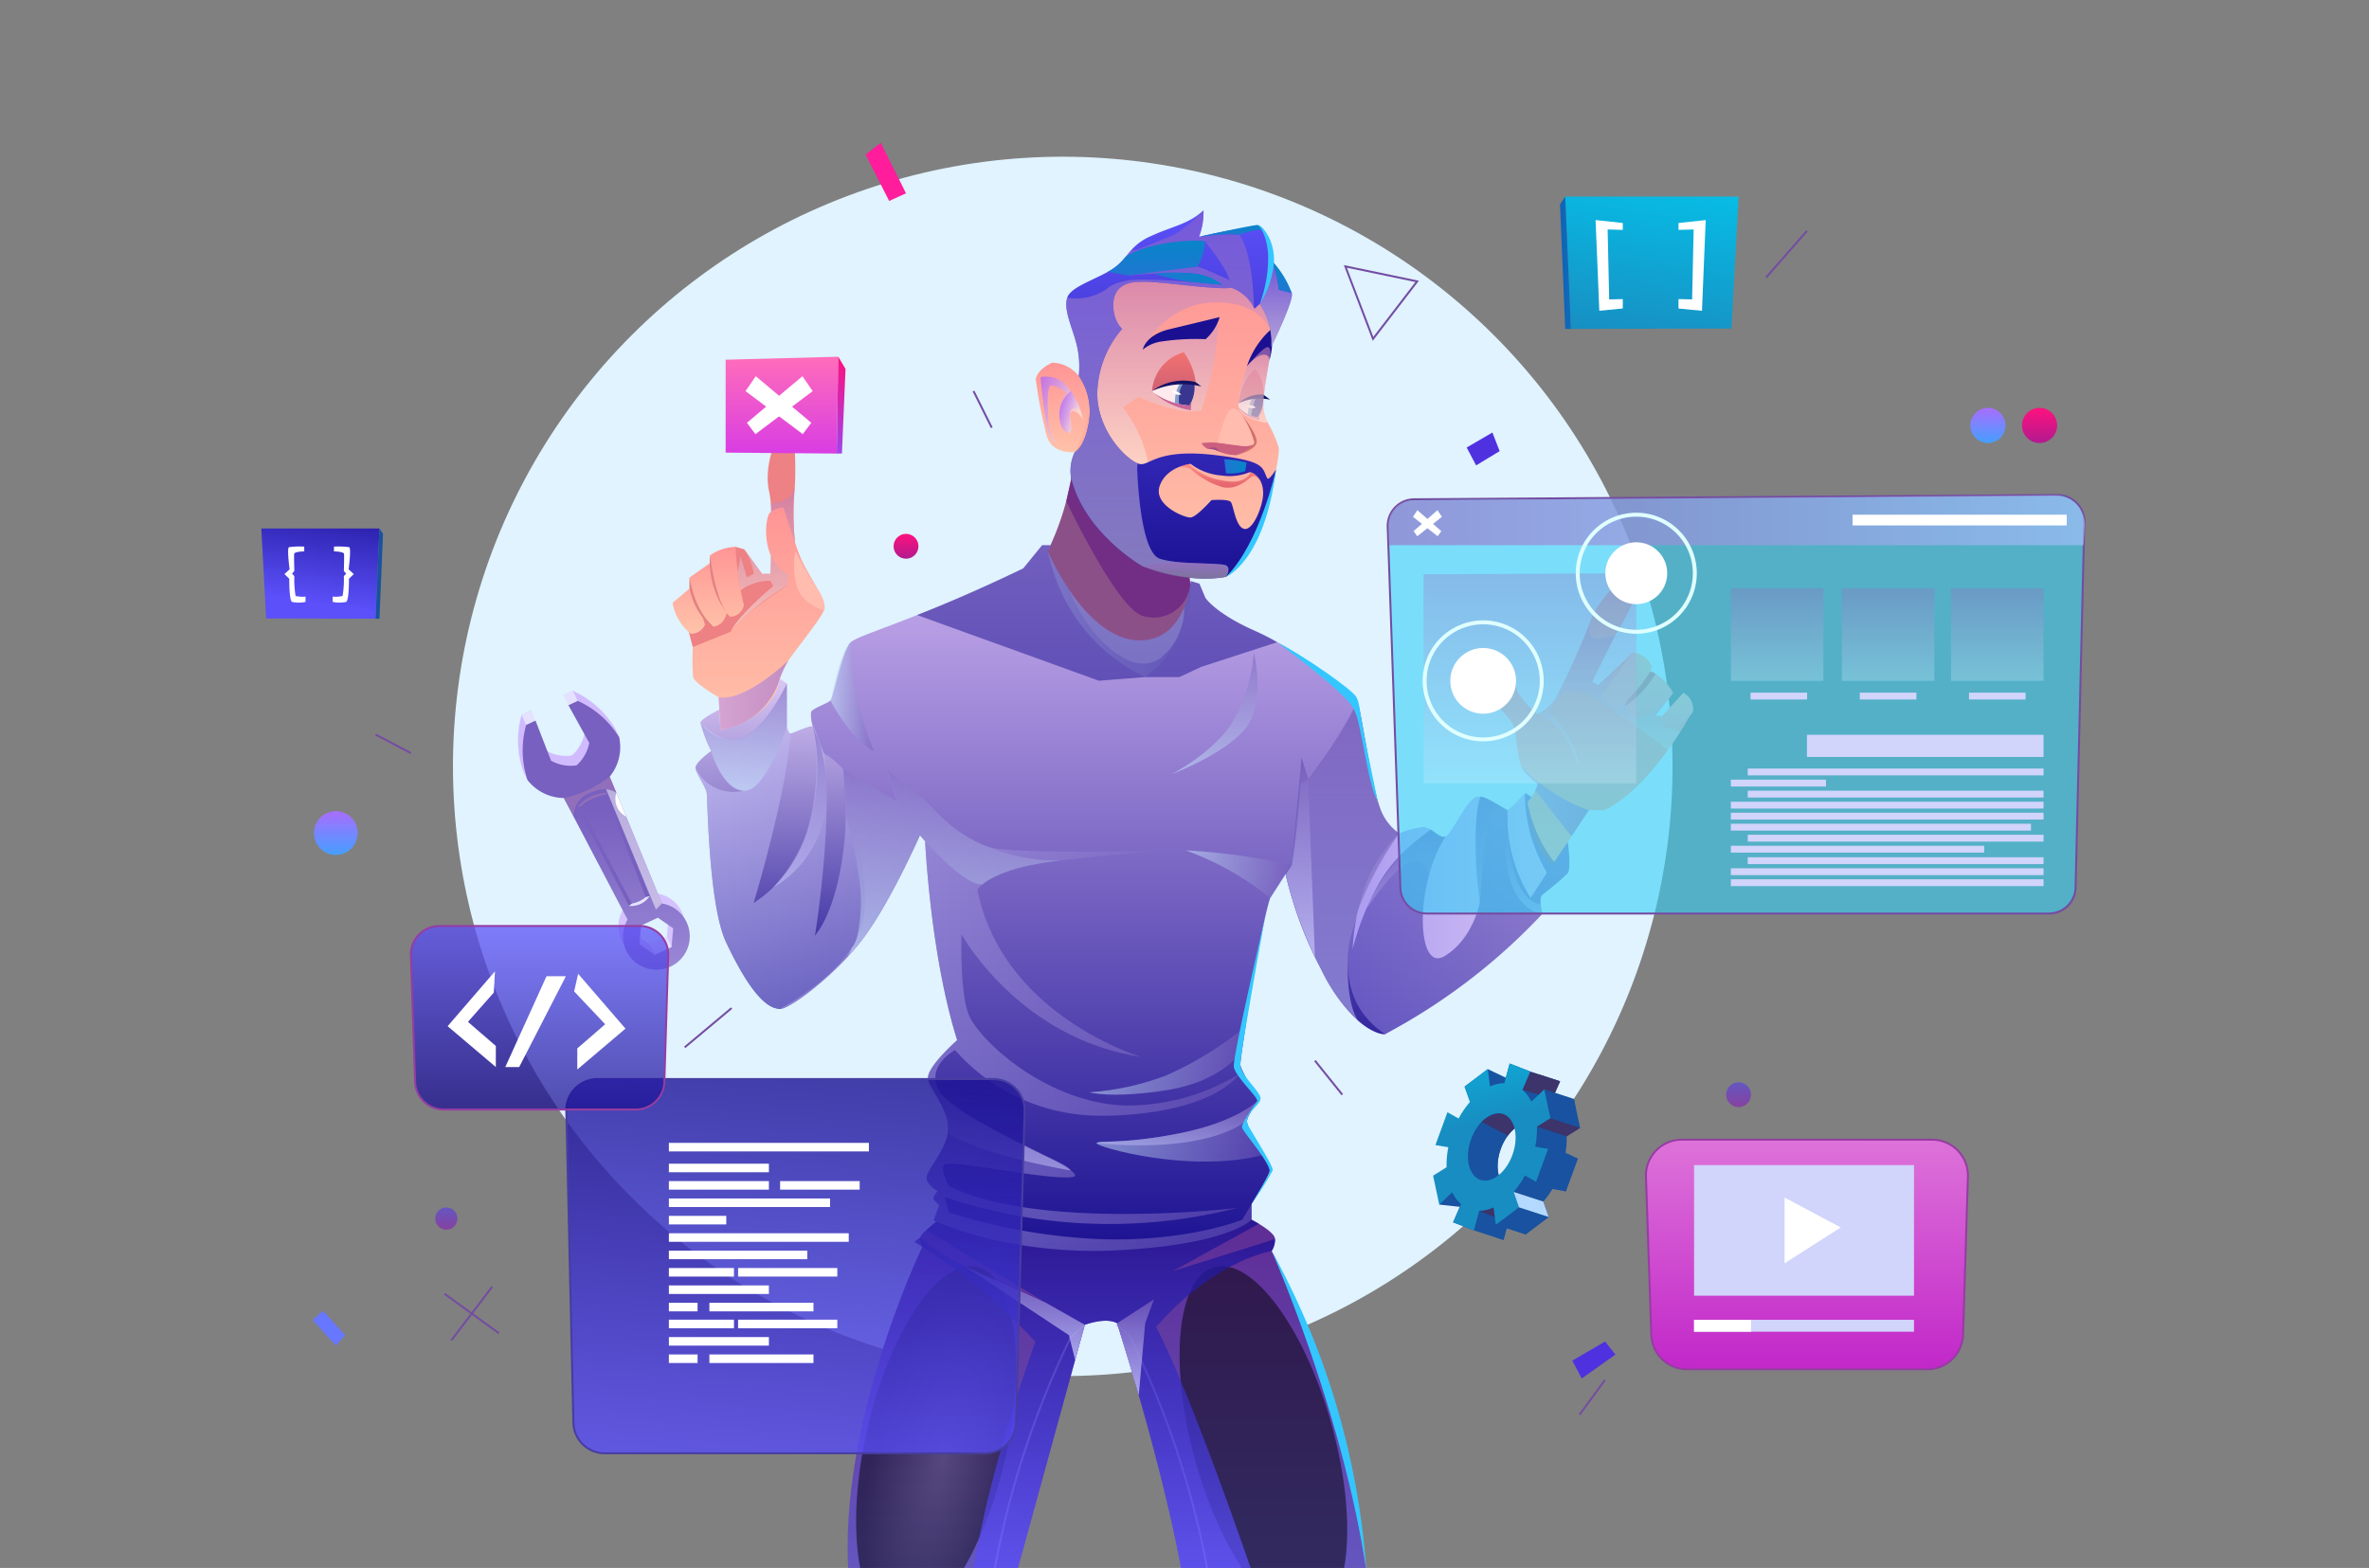 <svg xmlns="http://www.w3.org/2000/svg" xmlns:xlink="http://www.w3.org/1999/xlink" width="284" height="188" viewBox="0 0 284 188">
  <rect x="0" y="0" width="284" height="188" fill="#808080" stroke="none"/>
  <defs>
    <clipPath id="clip-path">
      <rect id="Rectangle_4279" data-name="Rectangle 4279" width="284" height="188" transform="translate(-0.447)" fill="none"/>
    </clipPath>
    <linearGradient id="linear-gradient" x1="0.219" y1="1.447" x2="0.219" y2="0.405" gradientUnits="objectBoundingBox">
      <stop offset="0" stop-color="#dbccff"/>
      <stop offset="1" stop-color="#d1bbff"/>
    </linearGradient>
    <linearGradient id="linear-gradient-2" x1="0.191" y1="1.45" x2="0.191" y2="0.409" gradientUnits="objectBoundingBox">
      <stop offset="0" stop-color="#b5a6e7"/>
      <stop offset="1" stop-color="#7760bf"/>
    </linearGradient>
    <linearGradient id="linear-gradient-3" x1="-0.317" y1="2.017" x2="-0.317" y2="0.974" xlink:href="#linear-gradient-2"/>
    <linearGradient id="linear-gradient-4" x1="-1.308" y1="7.88" x2="-0.204" y2="7.88" gradientUnits="objectBoundingBox">
      <stop offset="0" stop-color="#8b8be0"/>
      <stop offset="1" stop-color="#a177b7"/>
    </linearGradient>
    <linearGradient id="linear-gradient-5" x1="-0.177" y1="3.491" x2="-0.177" y2="2.972" gradientUnits="objectBoundingBox">
      <stop offset="0" stop-color="#fff"/>
      <stop offset="1" stop-color="#a177b7"/>
    </linearGradient>
    <linearGradient id="linear-gradient-6" x1="-0.608" y1="2.026" x2="-0.608" y2="0.944" gradientUnits="objectBoundingBox">
      <stop offset="0"/>
      <stop offset="1" stop-color="#fff"/>
    </linearGradient>
    <linearGradient id="linear-gradient-7" x1="0.5" y1="1" x2="0.5" gradientUnits="objectBoundingBox">
      <stop offset="0" stop-color="#6456c0"/>
      <stop offset="1" stop-color="#5f2c95"/>
    </linearGradient>
    <radialGradient id="radial-gradient" cx="0.5" cy="0.5" r="0.5" gradientTransform="translate(0.973 0.068) rotate(90)" gradientUnits="objectBoundingBox">
      <stop offset="0" stop-color="#4b474b"/>
      <stop offset="1"/>
    </radialGradient>
    <radialGradient id="radial-gradient-2" r="0.194" gradientTransform="translate(-2.173 -0.541) scale(2.584)" xlink:href="#radial-gradient"/>
    <linearGradient id="linear-gradient-8" y1="0.5" x2="1" y2="0.5" gradientUnits="objectBoundingBox">
      <stop offset="0" stop-color="#9e8cef"/>
      <stop offset="1" stop-color="#caafee"/>
    </linearGradient>
    <linearGradient id="linear-gradient-9" x1="2.514" x2="3.514" xlink:href="#linear-gradient-8"/>
    <linearGradient id="linear-gradient-10" x1="0.5" y1="1" x2="0.5" gradientUnits="objectBoundingBox">
      <stop offset="0" stop-color="#5b50f9"/>
      <stop offset="1" stop-color="#1a1091"/>
    </linearGradient>
    <linearGradient id="linear-gradient-11" x1="0.5" y1="1" x2="0.5" gradientUnits="objectBoundingBox">
      <stop offset="0" stop-color="#ccf"/>
      <stop offset="1" stop-color="#755cbb"/>
    </linearGradient>
    <linearGradient id="linear-gradient-13" x1="0.5" y1="1" x2="0.5" gradientUnits="objectBoundingBox">
      <stop offset="0" stop-color="#d5cdf8"/>
      <stop offset="1" stop-color="#f3edfb"/>
    </linearGradient>
    <linearGradient id="linear-gradient-14" x1="0" y1="0.5" x2="1" y2="0.5" xlink:href="#linear-gradient-11"/>
    <linearGradient id="linear-gradient-15" x1="0.5" y1="1" x2="0.5" gradientUnits="objectBoundingBox">
      <stop offset="0" stop-color="#1a1091"/>
      <stop offset="1" stop-color="#caafee"/>
    </linearGradient>
    <linearGradient id="linear-gradient-17" x1="0.5" y1="1" x2="0.5" gradientUnits="objectBoundingBox">
      <stop offset="0" stop-color="#1a1091"/>
      <stop offset="1" stop-color="#dac7f3"/>
    </linearGradient>
    <linearGradient id="linear-gradient-18" y1="0.5" x2="1" y2="0.5" gradientUnits="objectBoundingBox">
      <stop offset="0" stop-color="#a999f1"/>
      <stop offset="1" stop-color="#dac7f3"/>
    </linearGradient>
    <linearGradient id="linear-gradient-19" x1="0.5" y1="1" x2="0.5" gradientUnits="objectBoundingBox">
      <stop offset="0.016" stop-color="#ffc2a9"/>
      <stop offset="1" stop-color="#ff9595"/>
    </linearGradient>
    <linearGradient id="linear-gradient-20" x1="0.5" y1="1" x2="0.5" gradientUnits="objectBoundingBox">
      <stop offset="0" stop-color="#ffeadb"/>
      <stop offset="0.994" stop-color="#c27cb6"/>
    </linearGradient>
    <linearGradient id="linear-gradient-22" y1="0.5" x2="1" y2="0.5" gradientUnits="objectBoundingBox">
      <stop offset="0.016" stop-color="#d1a1d6"/>
      <stop offset="0.994" stop-color="#bd89c4"/>
    </linearGradient>
    <linearGradient id="linear-gradient-25" x1="0.5" y1="1" x2="0.5" gradientUnits="objectBoundingBox">
      <stop offset="0" stop-color="#ffb0b0"/>
      <stop offset="0.984" stop-color="#ffc2a9"/>
    </linearGradient>
    <linearGradient id="linear-gradient-28" x1="0.5" y1="1" x2="0.5" gradientUnits="objectBoundingBox">
      <stop offset="0" stop-color="#1a1091"/>
      <stop offset="1" stop-color="#755cbb"/>
    </linearGradient>
    <linearGradient id="linear-gradient-30" y1="0.5" x2="1" y2="0.5" gradientUnits="objectBoundingBox">
      <stop offset="0" stop-color="#ccedff"/>
      <stop offset="1" stop-color="#755cbb"/>
    </linearGradient>
    <linearGradient id="linear-gradient-33" x1="0.5" y1="1" x2="0.5" y2="0" xlink:href="#linear-gradient-30"/>
    <linearGradient id="linear-gradient-51" x1="0.47" y1="0.933" x2="0.517" y2="0.115" gradientUnits="objectBoundingBox">
      <stop offset="0" stop-color="#e1616a"/>
      <stop offset="1" stop-color="#ff8883"/>
    </linearGradient>
    <linearGradient id="linear-gradient-53" x1="0.5" y1="1" x2="0.5" gradientUnits="objectBoundingBox">
      <stop offset="0" stop-color="#cf6074"/>
      <stop offset="1" stop-color="#f37270"/>
    </linearGradient>
    <linearGradient id="linear-gradient-54" x1="0.5" y1="1" x2="0.5" gradientUnits="objectBoundingBox">
      <stop offset="0" stop-color="#cf6074"/>
      <stop offset="1" stop-color="#ff817f"/>
    </linearGradient>
    <linearGradient id="linear-gradient-56" x1="0.5" y1="1" x2="0.5" gradientUnits="objectBoundingBox">
      <stop offset="0" stop-color="#1a1091"/>
      <stop offset="1" stop-color="#5b50f9"/>
    </linearGradient>
    <linearGradient id="linear-gradient-57" x1="0.5" y1="1" x2="0.5" gradientUnits="objectBoundingBox">
      <stop offset="0" stop-color="#ffeadb"/>
      <stop offset="0.994" stop-color="#8860c7"/>
    </linearGradient>
    <linearGradient id="linear-gradient-58" x1="0.5" y1="1" x2="0.5" gradientUnits="objectBoundingBox">
      <stop offset="0" stop-color="#ccc2db"/>
      <stop offset="0.994" stop-color="#8860c7"/>
    </linearGradient>
    <linearGradient id="linear-gradient-59" x1="0.5" y1="1" x2="0.5" gradientUnits="objectBoundingBox">
      <stop offset="0" stop-color="#776d7e"/>
      <stop offset="1" stop-color="#9d68c2"/>
    </linearGradient>
    <linearGradient id="linear-gradient-60" x1="0.5" y1="1" x2="0.5" gradientUnits="objectBoundingBox">
      <stop offset="0" stop-color="#1f77d1"/>
      <stop offset="1" stop-color="#0686c9"/>
    </linearGradient>
    <linearGradient id="linear-gradient-63" x1="0.805" y1="0.799" x2="-0.137" y2="0.078" gradientUnits="objectBoundingBox">
      <stop offset="0" stop-color="#ffeadb"/>
      <stop offset="0.994" stop-color="#b060f4"/>
    </linearGradient>
    <linearGradient id="linear-gradient-64" x1="0.961" y1="0.812" x2="-0.003" y2="0.231" xlink:href="#linear-gradient-63"/>
    <linearGradient id="linear-gradient-65" x1="0" y1="0.5" x2="1" y2="0.5" xlink:href="#linear-gradient-60"/>
    <linearGradient id="linear-gradient-68" y1="0.5" x2="1" y2="0.5" gradientUnits="objectBoundingBox">
      <stop offset="0" stop-color="#9d68c2"/>
      <stop offset="1" stop-color="#aec2ff"/>
    </linearGradient>
    <linearGradient id="linear-gradient-69" x1="0.5" y1="1" x2="0.5" gradientUnits="objectBoundingBox">
      <stop offset="0" stop-color="#ccedff"/>
      <stop offset="1" stop-color="#9d68c2"/>
    </linearGradient>
    <linearGradient id="linear-gradient-73" x1="0.5" y1="1" x2="0.5" gradientUnits="objectBoundingBox">
      <stop offset="0" stop-color="#d93de3"/>
      <stop offset="1" stop-color="#ff6dba"/>
    </linearGradient>
    <linearGradient id="linear-gradient-74" x1="0.5" y1="1" x2="0.5" gradientUnits="objectBoundingBox">
      <stop offset="0" stop-color="#a242ea"/>
      <stop offset="1" stop-color="#fe117e"/>
    </linearGradient>
    <linearGradient id="linear-gradient-75" x1="0.434" y1="1.055" x2="0.548" y2="-0.06" xlink:href="#linear-gradient-10"/>
    <linearGradient id="linear-gradient-76" x1="0.5" y1="1" x2="0.5" gradientUnits="objectBoundingBox">
      <stop offset="0" stop-color="#459fff"/>
      <stop offset="1" stop-color="#a96dff"/>
    </linearGradient>
    <linearGradient id="linear-gradient-78" x1="0.5" y1="1" x2="0.5" gradientUnits="objectBoundingBox">
      <stop offset="0" stop-color="#b31a8f"/>
      <stop offset="1" stop-color="#fe117e"/>
    </linearGradient>
    <linearGradient id="linear-gradient-80" x1="0.5" y1="1" x2="0.5" gradientUnits="objectBoundingBox">
      <stop offset="0" stop-color="#8642a0"/>
      <stop offset="1" stop-color="#6456c0"/>
    </linearGradient>
    <linearGradient id="linear-gradient-83" x1="0.5" y1="1" x2="0.5" gradientUnits="objectBoundingBox">
      <stop offset="0" stop-color="#d906e3"/>
      <stop offset="1" stop-color="#ff6df9"/>
    </linearGradient>
    <linearGradient id="linear-gradient-84" x1="1.126" y1="0.032" x2="0.959" y2="-0.982" gradientUnits="objectBoundingBox">
      <stop offset="0" stop-color="#1852a0"/>
      <stop offset="1" stop-color="#067ed3"/>
    </linearGradient>
    <linearGradient id="linear-gradient-85" x1="0.982" y1="0.095" x2="0.982" y2="-0.879" xlink:href="#linear-gradient-84"/>
    <linearGradient id="linear-gradient-86" x1="-0.043" y1="0.429" x2="-0.151" y2="-0.222" gradientUnits="objectBoundingBox">
      <stop offset="0" stop-color="#188dc1"/>
      <stop offset="1" stop-color="#06bfe7"/>
    </linearGradient>
    <linearGradient id="linear-gradient-87" x1="0.353" y1="1.113" x2="0.61" y2="-0.137" xlink:href="#linear-gradient-86"/>
    <linearGradient id="linear-gradient-88" x1="-0.938" y1="0.969" x2="2.115" y2="0.036" xlink:href="#linear-gradient-84"/>
    <linearGradient id="linear-gradient-89" x1="1.885" y1="1.113" x2="2.142" y2="-0.137" xlink:href="#linear-gradient-10"/>
    <linearGradient id="linear-gradient-90" x1="7.576" y1="0.969" x2="10.63" y2="0.036" xlink:href="#linear-gradient-84"/>
  </defs>
  <g id="Group_13371" data-name="Group 13371" transform="translate(0.447)" clip-path="url(#clip-path)">
    <g id="Group_13330" data-name="Group 13330" transform="translate(69.852 91.99)">
      <path id="Path_21417" data-name="Path 21417" d="M148.074,195.907c0-.116.059-.172.167-.169l3.163.1a2.368,2.368,0,0,1,.8.143,1.332,1.332,0,0,1,.523.352,1.308,1.308,0,0,1,.279.536,2.418,2.418,0,0,1,.071.7l-.026.869a2.407,2.407,0,0,1-.113.689,1.311,1.311,0,0,1-.311.519,1.338,1.338,0,0,1-.544.32,2.382,2.382,0,0,1-.8.095l-1.7-.052-.353-1h-.046l-.03.985-1.194-.036Zm1.1,2.985,2.022.062a.656.656,0,0,0,.491-.136.765.765,0,0,0,.161-.529l.022-.707a.75.75,0,0,0-.128-.54.681.681,0,0,0-.482-.157l-1.935-.059a.081.081,0,0,0-.065.024.088.088,0,0,0-.025.06Z" transform="translate(-147.951 -195.738)" fill="#f1f1f4"/>
      <path id="Path_21418" data-name="Path 21418" d="M160.985,197.9h-.041l-.038,1.263a.072.072,0,0,0,.079.083l3.557.108-.033,1.1-4.663-.141a.151.151,0,0,1-.163-.179l.117-3.87a.151.151,0,0,1,.173-.169l4.53.138a.154.154,0,0,1,.169.179l-.033,1.1-1.119.378h-.047l.017-.562c0-.042-.017-.064-.056-.066l-2.393-.073a.064.064,0,0,0-.061.024.111.111,0,0,0-.016.055l-.016.527,1.97.06-.026.858-1.651-.05Z" transform="translate(-154.15 -195.926)" fill="#f1f1f4"/>
      <path id="Path_21419" data-name="Path 21419" d="M174.832,198.034h-.047l.014-.464a.061.061,0,0,0-.067-.072l-2.224-.067a.179.179,0,0,0-.221.2v.1a.211.211,0,0,0,.035.158.333.333,0,0,0,.155.057l2.607.444a1.778,1.778,0,0,1,.42.12.8.8,0,0,1,.278.2.678.678,0,0,1,.147.3,1.57,1.57,0,0,1,.034.413l-.01.336a1.512,1.512,0,0,1-.078.459.781.781,0,0,1-.219.33.922.922,0,0,1-.389.194,2.112,2.112,0,0,1-.587.052l-3.754-.114.033-1.094,3.365.1a.269.269,0,0,0,.2-.05.292.292,0,0,0,.055-.192v-.116a.238.238,0,0,0-.033-.155.227.227,0,0,0-.146-.06l-2.516-.4a2.022,2.022,0,0,1-.434-.118.828.828,0,0,1-.293-.194.668.668,0,0,1-.159-.289,1.364,1.364,0,0,1-.04-.4l.009-.3a.98.98,0,0,1,.265-.7,1.093,1.093,0,0,1,.819-.227l3.748.114a.162.162,0,0,1,.174.191l-.026.87Z" transform="translate(-160.091 -196.134)" fill="#f1f1f4"/>
      <path id="Path_21420" data-name="Path 21420" d="M182.57,201l.128-4.217,1.194.036-.128,4.218Z" transform="translate(-166.245 -196.288)" fill="#f1f1f4"/>
      <path id="Path_21421" data-name="Path 21421" d="M190.131,199.471v-.194a1.233,1.233,0,0,0-.015-.177v-.052l1.182.036-.063,2.068c0,.108-.053.161-.149.158l-3.175-.1a2.385,2.385,0,0,1-.8-.143,1.337,1.337,0,0,1-.523-.352,1.308,1.308,0,0,1-.279-.536,2.414,2.414,0,0,1-.072-.7l.026-.869a2.409,2.409,0,0,1,.114-.689,1.31,1.31,0,0,1,.311-.518,1.338,1.338,0,0,1,.544-.32,2.359,2.359,0,0,1,.8-.094l3.157.1a.151.151,0,0,1,.163.179l-.028.91-1.119.372h-.047l.013-.4c0-.039-.015-.059-.05-.059l-2.015-.061a1.157,1.157,0,0,0-.293.023.417.417,0,0,0-.2.1.472.472,0,0,0-.116.205,1.279,1.279,0,0,0-.045.321l-.022.742a.765.765,0,0,0,.129.537.656.656,0,0,0,.482.166l2,.061c.042,0,.064-.021.066-.068Z" transform="translate(-168.183 -196.402)" fill="#f1f1f4"/>
      <path id="Path_21422" data-name="Path 21422" d="M200,197.31a.33.33,0,0,1,.188.046.384.384,0,0,1,.1.13l1.507,3.078a.123.123,0,0,0,.108.073h.063a.083.083,0,0,0,.1-.091l.1-3.175,1.083.033-.123,4.05a.145.145,0,0,1-.167.163l-1.715-.052a.367.367,0,0,1-.181-.04.318.318,0,0,1-.11-.137l-1.565-3.074a.115.115,0,0,0-.108-.073h-.058a.082.082,0,0,0-.1.09l-.1,3.169-1.084-.033.123-4.044c0-.116.059-.172.167-.168Z" transform="translate(-174.366 -196.54)" fill="#f1f1f4"/>
    </g>
    <circle id="Ellipse_305" data-name="Ellipse 305" cx="73.101" cy="73.101" r="73.101" transform="translate(23.577 91.892) rotate(-45)" fill="#e0f3ff"/>
    <g id="Group_13332" data-name="Group 13332" transform="translate(61.644 82.845)">
      <path id="Path_21423" data-name="Path 21423" d="M142.123,180.714a11.222,11.222,0,0,0-4.976-4.369l-1.109.518,2.5,4.529a4.857,4.857,0,0,1-1.527,2.7v-.008a4.856,4.856,0,0,1-3.049-.559L132.09,178.7l-1.109.518a11.223,11.223,0,0,0,.158,6.62s.472,1.091.554,1.186c.44.513,1.585,1.1,3.8.968l7.641,14.577a4,4,0,1,0,4.13-1.93l-6.274-15.207c1.493-1.576,1.809-2.818,1.7-3.534C142.653,181.749,142.123,180.714,142.123,180.714Zm6.285,25.139-2.024.945-1.831-1.279.193-2.225,2.024-.945,1.831,1.279Z" transform="translate(-130.545 -176.345)" fill="url(#linear-gradient)"/>
      <path id="Path_21424" data-name="Path 21424" d="M143.3,183.23a11.225,11.225,0,0,0-4.977-4.369l-1.108.518,2.5,4.529a4.855,4.855,0,0,1-1.527,2.7V186.6a4.853,4.853,0,0,1-3.049-.559l-1.872-4.82-1.109.518a11.221,11.221,0,0,0,.157,6.62,5.571,5.571,0,0,0,4.353,2.154l7.642,14.577a4,4,0,1,0,4.13-1.93l-6.274-15.207A5.571,5.571,0,0,0,143.3,183.23Zm6.285,25.139-2.024.946-1.831-1.28.193-2.225,2.024-.946,1.831,1.279Z" transform="translate(-131.166 -177.675)" fill="url(#linear-gradient-2)"/>
      <rect id="Rectangle_4231" data-name="Rectangle 4231" width="1.223" height="1.31" transform="translate(0.429 2.875) rotate(-25.043)" fill="#e5e2ff"/>
      <rect id="Rectangle_4232" data-name="Rectangle 4232" width="1.223" height="1.31" transform="translate(5.493 0.518) rotate(-25.043)" fill="#e5e2ff"/>
      <rect id="Rectangle_4233" data-name="Rectangle 4233" width="2.234" height="1.31" transform="matrix(0.906, -0.423, 0.423, 0.906, 15.838, 30.453)" fill="#e5e2ff"/>
      <g id="Group_13331" data-name="Group 13331" transform="translate(7.13 12.204)">
        <path id="Path_21425" data-name="Path 21425" d="M145.664,203.952l6.171,11.86a3.02,3.02,0,0,0,2.491-1.164l-5.024-12.4a4.738,4.738,0,0,0-3.638,1.7Zm8.186,10.793a3.526,3.526,0,0,1-.8.523,2.991,2.991,0,0,1-.852.254L146.017,203.9a6.381,6.381,0,0,1,1.485-.975,5.213,5.213,0,0,1,1.528-.451Z" transform="translate(-145.664 -202.237)" fill="url(#linear-gradient-3)"/>
        <path id="Path_21426" data-name="Path 21426" d="M160.766,228.64l.476-.1a2.671,2.671,0,0,1-2.491,1.164l.365-.29a3.365,3.365,0,0,0,1.65-.774Z" transform="translate(-152.58 -216.132)" fill="#e5e2ff"/>
        <path id="Path_21427" data-name="Path 21427" d="M145.664,203.939l.355-.046a5.758,5.758,0,0,1,3.013-1.426l.27-.228a4.633,4.633,0,0,0-3.639,1.7Z" transform="translate(-145.664 -202.224)" opacity="0.62" fill="url(#linear-gradient-4)" style="mix-blend-mode: multiply;isolation: isolate"/>
      </g>
      <path id="Path_21428" data-name="Path 21428" d="M142.194,200.7a13.625,13.625,0,0,0,5.5-2.56l.8,1.945s-.91-.9-2.907-.087a3.054,3.054,0,0,0-2.208,2.831Z" transform="translate(-136.701 -187.86)" opacity="0.62" fill="url(#linear-gradient-5)" style="mix-blend-mode: multiply;isolation: isolate"/>
      <path id="Path_21429" data-name="Path 21429" d="M154.186,201.788a2.4,2.4,0,0,0-1.221-.422l5.973,14.428.72-.744Z" transform="translate(-142.393 -189.567)" opacity="0.5" fill="url(#linear-gradient-6)" style="mix-blend-mode: screen;isolation: isolate"/>
      <path id="Path_21430" data-name="Path 21430" d="M155.436,202.261a2.379,2.379,0,0,0,1.173,2.842Z" transform="translate(-143.642 -190.04)" fill="#fff"/>
    </g>
    <g id="Group_13339" data-name="Group 13339" transform="translate(80.187 25.222)">
      <g id="Group_13335" data-name="Group 13335" transform="translate(18.445 121.023)">
        <path id="Path_21431" data-name="Path 21431" d="M276.55,352.858H254.386c-2.32-12.883-7.715-29.647-7.715-29.647-1.311-.778-3.872.179-3.872.179l-8.1,29.468h-20.25c-1.075-18.184,8.875-38.824,8.875-38.824h0a2.228,2.228,0,0,1-.264-1.127,2.679,2.679,0,0,1,.755-.877c.547-.5,1.2-1,1.2-1l37.777-.236s.382.193.868.486h0c.825.5,1.943,1.273,1.943,1.839a2.577,2.577,0,0,1-.382,1.4l-.019.024C273.3,329.821,276.55,352.858,276.55,352.858Z" transform="translate(-211.828 -310.79)" fill="url(#linear-gradient-7)"/>
        <ellipse id="Ellipse_306" data-name="Ellipse 306" cx="21.838" cy="8.453" rx="21.838" ry="8.453" transform="translate(0 46.318) rotate(-77.008)" opacity="0.5" fill="url(#radial-gradient)" style="mix-blend-mode: screen;isolation: isolate"/>
        <ellipse id="Ellipse_307" data-name="Ellipse 307" cx="8.453" cy="21.838" rx="8.453" ry="21.838" transform="translate(38.348 7.979) rotate(-15.654)" opacity="0.5" fill="url(#radial-gradient-2)" style="mix-blend-mode: screen;isolation: isolate"/>
        <g id="Group_13333" data-name="Group 13333" transform="translate(20.015 12.511)">
          <path id="Path_21432" data-name="Path 21432" d="M251.66,366.9l-.232-.04a108.3,108.3,0,0,1,9.185-28.046l.027-.034,1.667-1.457.155.178-1.65,1.442A108.09,108.09,0,0,0,251.66,366.9Z" transform="translate(-251.427 -337.321)" fill="url(#linear-gradient-8)"/>
        </g>
        <g id="Group_13334" data-name="Group 13334" transform="translate(34.764 12.512)">
          <path id="Path_21433" data-name="Path 21433" d="M293.505,366.9a106.425,106.425,0,0,0-9.327-28.076L282.7,337.5l.157-.176,1.517,1.371a106.649,106.649,0,0,1,9.36,28.165Z" transform="translate(-282.703 -337.323)" fill="url(#linear-gradient-9)"/>
        </g>
        <path id="Path_21434" data-name="Path 21434" d="M274.553,313.115a2.577,2.577,0,0,1-.382,1.4l-.019.024c-7.866,1.778-13.85,9.12-13.85,9.12,4.286,8.224,11.435,29.2,11.435,29.2h-8.4c-2.32-12.883-7.715-29.647-7.715-29.647-1.311-.778-3.872.179-3.872.179l-8.1,29.468h-5.244c1.877-12.346,7.418-27.417,7.418-27.417a68.663,68.663,0,0,0-13.548-11.407h0l-.962-.6.7-.523c3.5,3.362,14.8,7.753,15.151,7.889l-14.4-8.766c.547-.5,1.2-1,1.2-1l37.777-.236s.382.193.868.486l-10.318,5.678Z" transform="translate(-220.781 -310.79)" opacity="0.76" fill="url(#linear-gradient-10)" style="mix-blend-mode: multiply;isolation: isolate"/>
        <path id="Path_21435" data-name="Path 21435" d="M282.87,333.924l4.41-2.861-1.047,2.861-.768,8.613Z" transform="translate(-248.027 -321.503)" opacity="0.76" fill="url(#linear-gradient-11)" style="mix-blend-mode: multiply;isolation: isolate"/>
        <path id="Path_21436" data-name="Path 21436" d="M258.493,329.636l-4.593-2.6-9.834-4.428,12.522,8.275.746,2.966Z" transform="translate(-227.522 -317.036)" opacity="0.76" fill="url(#linear-gradient-11)" style="mix-blend-mode: multiply;isolation: isolate"/>
      </g>
      <path id="Path_21437" data-name="Path 21437" d="M282.209,134.806c.028.2.052.311.052.311a27.021,27.021,0,0,1-.783,2.669,21.694,21.694,0,0,1-2.938,5.715,11.251,11.251,0,0,1-1.283,1.5c-6.88-2.16-10.271-8.889-11.572-12.237a.17.17,0,0,1-.019-.052c-.25-.632-.415-1.141-.519-1.471h0c-.08-.264-.118-.41-.118-.41.028-.057.057-.118.085-.174l.014-.024c.113-.236.226-.476.33-.707a33.56,33.56,0,0,0,1.886-5.267c.335-1.236.514-2.188.6-2.693.042-.259.061-.4.061-.4l3.207,1.693,11.049,5.847a18.18,18.18,0,0,0-.236,2.8c-.009.589.009,1.118.042,1.566.033.547.09.981.132,1.264h0A.319.319,0,0,0,282.209,134.806Z" transform="translate(-220.155 -89.772)" fill="#fe9083"/>
      <path id="Path_21438" data-name="Path 21438" d="M279.239,155.93a9.478,9.478,0,0,1-2.282,1.669.356.356,0,0,1-.057.033l-.066-.038h0c-.241-.146-1.061-.651-2.164-1.481-2.886-2.174-7.7-6.569-9.082-12.492a.028.028,0,0,0-.009-.024,14.69,14.69,0,0,1-.33-2.164h0c-.014-.193-.028-.387-.033-.585a30.381,30.381,0,0,0,2.617,4.678c1.952,2.858,4.881,5.975,8.38,5.994,3.027.019,4.579-2.051,5.366-3.961a10.81,10.81,0,0,0,.637-2.169.015.015,0,0,0,0-.009c.033-.17.057-.321.08-.448h0c.009-.066.019-.123.024-.174.028-.212.038-.335.038-.335S283.516,151.653,279.239,155.93Z" transform="translate(-220.25 -99.96)" fill="url(#linear-gradient-13)"/>
      <path id="Path_21439" data-name="Path 21439" d="M279.239,155.93a9.478,9.478,0,0,1-2.282,1.669h-.123c-.241-.146-1.061-.651-2.164-1.481-2.886-2.174-7.7-6.569-9.082-12.492a.028.028,0,0,0-.009-.024,14.691,14.691,0,0,1-.33-2.164h0c-.014-.193-.028-.387-.033-.585a30.383,30.383,0,0,0,2.617,4.678s1.9,5.234,6.027,7.828c2.065,1.3,3.631,1.108,4.782.344a7.114,7.114,0,0,0,2.334-3.084,7.252,7.252,0,0,0,.6-2.631q.007-.233,0-.424a10.808,10.808,0,0,0,.637-2.169.015.015,0,0,0,0-.009c.033-.17.057-.321.08-.448h0c.009-.066.019-.123.024-.174.028-.212.038-.335.038-.335S283.516,151.653,279.239,155.93Z" transform="translate(-220.25 -99.96)" opacity="0.5" fill="url(#linear-gradient-14)" style="mix-blend-mode: multiply;isolation: isolate"/>
      <path id="Path_21440" data-name="Path 21440" d="M264.9,197.877a.839.839,0,0,0-.075.038c-.387.047-1.589-.217-3.164-1.58h0s0-.009-.014-.014-.009-.014-.019-.019a20.121,20.121,0,0,1-4.485-6.243,47.181,47.181,0,0,1-4.211-11.266l-.019-.113-1.844,2.924c-1.25,3.758-3.617,19.311-3.574,19.98s2.1,3.933,2.056,4.334a.015.015,0,0,1,0,.009c-.057.406-.981,1.3-1.245,2.268-.179.646,1.075,2.683,1.957,4.206h0a6.193,6.193,0,0,1,.811,1.688c0,.712-2.235,4.2-2.235,4.2v1.877l-.033.033-.1.094-.085.071c-.849.67-4.447,2.862-15.689,3.466-13.322.712-22.2-3.574-22.2-3.574l.67-1.834s-.622-.533-.67-.8.49-.9.49-.9-1.339-.712-1.339-1.608,2.683-3.659,2.594-6.031-2.146-4.466-2.414-5.8,3.485-4.645,3.485-4.645c-3.216-10.186-3.843-23.856-3.843-23.856l-.622-.717s-3.843,8.757-7.328,13.043c-.415.509-.854,1.014-1.306,1.5a38.188,38.188,0,0,1-3,2.9c-2.414,2.1-4.607,3.485-5.164,3.376-.9-.179-4.47-7.239-4.3-14.477.075-3.442,2.15-7.3,4.3-10.384.231-.33.462-.655.7-.971a49.465,49.465,0,0,1,3.7-4.456c.274-.292.429-.448.429-.448s-.49-1.58-.825-2.952a.756.756,0,0,0-.024-.1.168.168,0,0,0-.009-.047.147.147,0,0,0-.009-.033,4.16,4.16,0,0,1-.207-1.754c.3-.476,2.028-1.014,2.325-1.368s1.547-6.376,2.5-7.031c.915-.627,2.523-1.085,7.885-3.193.264-.1.533-.207.816-.321,6.012-2.381,11.912-5.272,11.912-5.272l2.264-2.782h1.009l-.33.707-.014.024q.24,1.075.552,2.061a.168.168,0,0,0,.019.052A21.076,21.076,0,0,0,236.1,155.121a13.907,13.907,0,0,0,5.456-10.629v-.9l1.042.311.712,1.7s1.207,1.877,5.989,3.98a28.452,28.452,0,0,1,2.627,1.344c4.376,2.485,9.243,6.328,9.615,7.144a2.646,2.646,0,0,1,.127.406h0c.514,2.018,1.57,9.577,2.551,12.275a6.176,6.176,0,0,0,2.292,3.093h.009a3.589,3.589,0,0,0,.915.476q.113.622.212,1.231C269.682,188.488,265.782,197.264,264.9,197.877Z" transform="translate(-179.433 -99.141)" fill="url(#linear-gradient-15)"/>
      <path id="Path_21441" data-name="Path 21441" d="M219.2,186.432l-3.886,1.306-.622-.717s-3.843,8.757-7.328,13.043c-.415.509-.854,1.014-1.306,1.5a38.185,38.185,0,0,1-3,2.9L200.094,191.7l-1.5-9.691a49.463,49.463,0,0,1,3.7-4.456c.274-.292.429-.448.429-.448s-.49-1.58-.825-2.952a.752.752,0,0,0-.024-.1.167.167,0,0,0-.009-.047.147.147,0,0,0-.009-.033,4.16,4.16,0,0,1-.207-1.754c.3-.476,2.028-1.014,2.325-1.368s1.547-6.376,2.5-7.031a27.693,27.693,0,0,0,2.683,13.1l1.608,2.264,4.706,3.782a14.907,14.907,0,0,0,3.729,3.466Z" transform="translate(-185.046 -112.103)" opacity="0.5" fill="url(#linear-gradient-14)" style="mix-blend-mode: multiply;isolation: isolate"/>
      <path id="Path_21442" data-name="Path 21442" d="M195.852,201.87c-.835,6.192-10.063,10.959-10.063,10.959-2.056,0-4.353-3.574-6.437-7.984s-2.212-17.075-2.32-17.858-1.273-2.348-1.344-3.018,1.877-2.056,1.877-2.056l-.014-.033-.014-.033a15.728,15.728,0,0,1-1.264-3.329c.09-.49,2.273-1.561,2.273-1.561l.137,2.41s5.083-.962,6.8-4.9l.3-1.207.849.566v5.183s.174.806.443.806,2.249-.99,2.664-.854.83,2.91,1.386,3.263a9.186,9.186,0,0,1,2.249,1.877,8.984,8.984,0,0,1,.118,1.957,19.993,19.993,0,0,0,.193,3.273C194.008,190.713,196.687,195.674,195.852,201.87Z" transform="translate(-172.943 -117.092)" fill="url(#linear-gradient-17)"/>
      <path id="Path_21443" data-name="Path 21443" d="M367.9,211.943a31.177,31.177,0,0,1-3.037,2.565c-.538.533,0,2.3,0,2.3a72.312,72.312,0,0,1-18.806,14.4.827.827,0,0,0-.075.038c-5.5-3.7-5.027-9.785-3.2-14.916a38.717,38.717,0,0,1,4.867-9.139h0a11.51,11.51,0,0,1,2.792-.773,1.7,1.7,0,0,1,1.033.321c.67.415,1.235,1.07,1.783.8.806-.406,2.608-4.664,3.829-4.782.854-.08,2.037.788,2.825,1.283.344.217.613.363.745.325.448-.118,1.966-1.938,2.089-1.985s.811.457.811.457l-.486.6a16.5,16.5,0,0,0,3.188,7.177l1.636-2.4S368.315,211.288,367.9,211.943Z" transform="translate(-260.58 -132.47)" fill="url(#linear-gradient-18)"/>
      <path id="Path_21444" data-name="Path 21444" d="M284.827,135.072c-.009.061-.019.123-.024.184a3.63,3.63,0,0,1-.09.377.015.015,0,0,1,0,.009,4.41,4.41,0,0,1-5.692,3.183c-3.126-1.118-9.078-13.723-9.078-13.723l.6-2.693,14.123,11.506.156,1.089Z" transform="translate(-222.75 -90.221)" fill="#cb4d7a"/>
      <g id="Group_13336" data-name="Group 13336" transform="translate(0 26.6)">
        <path id="Path_21445" data-name="Path 21445" d="M186.742,126.5a35.216,35.216,0,0,1-.477-8.28,38.082,38.082,0,0,0-.1-7.5,1.916,1.916,0,0,0-1.479,0c-.625.357-2.085,3.991-1.43,6.909s.149,9.918.149,9.918h-.983L180.28,124.6l-1.043-.3s-6,5.659-5.912,9.024l.784,2.993,7.391-.253,4.825-5.51Z" transform="translate(-171.694 -110.558)" fill="#ee8183"/>
        <path id="Path_21446" data-name="Path 21446" d="M177.411,139.7a38.38,38.38,0,0,0,1,6.969,1.668,1.668,0,0,1-1.683,1.407l-.38-.424s-.268,1.5-1.631,1.608l-1.3-1.3.335,1.072a1.834,1.834,0,0,1-1.7,1.094,6.021,6.021,0,0,1-2.189-3.708l2.032-1.72V143.38l2.413-1.7.044-.96A5.666,5.666,0,0,1,177.411,139.7Z" transform="translate(-169.868 -125.955)" fill="url(#linear-gradient-19)"/>
        <path id="Path_21447" data-name="Path 21447" d="M192.311,124.672a3.365,3.365,0,0,1-.875,1.277,7.558,7.558,0,0,1-2,.631l-.071,8.42h-.983l-2.144-2.949A7.787,7.787,0,0,1,187.392,135l-.849.417-.737-2.524-.349,1.817.348,2.26a5.932,5.932,0,0,1,3.572-1.139l.346.629s-4.162,3.447-5.123,5.48a27.2,27.2,0,0,1,6.746-5.5l.447-1.385.593-3.306S191.823,126.991,192.311,124.672Z" transform="translate(-177.653 -118.016)" opacity="0.6" fill="url(#linear-gradient-20)" style="mix-blend-mode: multiply;isolation: isolate"/>
        <path id="Path_21448" data-name="Path 21448" d="M190.671,142.034c-.387,1.16-4.437,5.984-4.885,7.031a14.163,14.163,0,0,0-.717,2.41c-1.99,4.3-6.8,4.9-6.8,4.9l-.222-3.886s-2.589-1.49-3.027-2.306v-.014l-.052-.137a32.449,32.449,0,0,1-.019-3.574l4.532-1.834c1.966-2.546,6.748-5.494,6.748-5.494l.222-1.335c-3.433-1.688-2.858-6.8-2.278-7.422a2.544,2.544,0,0,1,1.65-.622s1.254,4.107,2.056,6.031S191.058,140.874,190.671,142.034Z" transform="translate(-172.524 -120.7)" fill="url(#linear-gradient-19)"/>
        <path id="Path_21449" data-name="Path 21449" d="M179.339,141.874s.506,4.691,1.988,6.924a10.925,10.925,0,0,1-2.032-5.964Z" transform="translate(-174.85 -127.107)" fill="#e28183"/>
        <path id="Path_21450" data-name="Path 21450" d="M174.177,147.511s.492,3.775,2.815,5.874c0,0-2.057-1.028-2.815-4.557Z" transform="translate(-172.145 -130.085)" fill="#e28183"/>
        <path id="Path_21451" data-name="Path 21451" d="M189.941,168.589s-5.109,4.96-8.371,4.424l.222,3.886a8.621,8.621,0,0,0,7.1-6.109A14.632,14.632,0,0,1,189.941,168.589Z" transform="translate(-176.052 -141.224)" opacity="0.91" fill="url(#linear-gradient-22)" style="mix-blend-mode: multiply;isolation: isolate"/>
      </g>
      <g id="Group_13337" data-name="Group 13337" transform="translate(94.202 42.888)">
        <path id="Path_21452" data-name="Path 21452" d="M397.326,162.92s-4.692,8.578-10.186,11.214h-1.877L380.93,180.7s-2.8-1.759-3.009-7.536a5.27,5.27,0,0,0,1.221-2.179,8.715,8.715,0,0,1-1.966-2.108c-.415-.9-.566-3.574-.863-4.678s-2.829-3.4-3.4-3.692a15.274,15.274,0,0,0-3.126-.448s-.358-.924,0-1.368,4.348-2,6.522-.509a9.8,9.8,0,0,0,.387,1.731,10.084,10.084,0,0,0,2.443,2.707,6.008,6.008,0,0,0,2.146-1.9,84.213,84.213,0,0,0,4.121-9.111.234.234,0,0,1,.019-.061.959.959,0,0,0,.028-.094.445.445,0,0,0,.019-.061c0-.009.009-.014.009-.024.538-1.816,3.664-5.3,5.333-6.253a.983.983,0,0,1,1.1.712,39.055,39.055,0,0,1-2.74,6.078c-.236.382-.49.83-.754,1.311h0c-1.193,2.193-2.537,5.065-2.73,5.484l-.024.052.745.382,2.014-1.91,2.065-1.957,4.739,5-.467.594-1.481,1.9.75.137,1.745-1.929Z" transform="translate(-369.632 -145.099)" fill="url(#linear-gradient-19)"/>
        <path id="Path_21453" data-name="Path 21453" d="M406.886,172.036l-1.5,2.2s-8.23-6.347-10.017-6.884-2.443-.179-2.443-.179l-1.844,2.353s3.4,3.009,3.692,7.059c0,0-1.132-5.121-4.975-6.673a6.009,6.009,0,0,0,2.146-1.9,84.228,84.228,0,0,0,4.121-9.111,2.34,2.34,0,0,0,.075,1.608c.406.75,2.792.042,2.933,0h0l-2.735,5.484-.024.052.745.382,2.014-1.91-1.009,2.344,7.347,1.3-1.481,1.9.75.137Z" transform="translate(-380.29 -152.392)" opacity="0.6" fill="url(#linear-gradient-20)" style="mix-blend-mode: multiply;isolation: isolate"/>
        <path id="Path_21454" data-name="Path 21454" d="M409.925,166.655s1.43-.208,2.353,1.638l-.209.6s1.393.273,2.74,2.531a7.634,7.634,0,0,1-4.14,3.157,2.362,2.362,0,0,1-1.608-1.549l.268-.745-1.072.8s-1.281.387-1.847-1.519Z" transform="translate(-389.067 -156.486)" fill="url(#linear-gradient-25)"/>
        <path id="Path_21455" data-name="Path 21455" d="M424.8,179.1a2.21,2.21,0,0,0-1.162-2.264l-2.829,3.127a1.462,1.462,0,0,0,1.31,1.221A5.283,5.283,0,0,0,424.8,179.1Z" transform="translate(-396.676 -161.868)" fill="url(#linear-gradient-25)"/>
        <path id="Path_21456" data-name="Path 21456" d="M385.63,195.53a20.986,20.986,0,0,0,8.087,5.253l-2.073,3.142-4.326-5.492.277-.795S385.867,196.337,385.63,195.53Z" transform="translate(-378.086 -171.748)" opacity="0.91" fill="url(#linear-gradient-22)" style="mix-blend-mode: multiply;isolation: isolate"/>
        <path id="Path_21457" data-name="Path 21457" d="M415.04,171.4a16.334,16.334,0,0,1-2.74,3.4l-.268.745a12.182,12.182,0,0,0,3.638-3.868,1.7,1.7,0,0,0-.63-.277Z" transform="translate(-392.038 -158.997)" fill="#e28183"/>
      </g>
      <path id="Path_21458" data-name="Path 21458" d="M359.525,199.656a31.17,31.17,0,0,1-3.037,2.565c-.538.533,0,2.3,0,2.3a72.314,72.314,0,0,1-18.806,14.4.827.827,0,0,0-.075.038c-.717.09-4.2-.891-7.687-7.861a47.182,47.182,0,0,1-4.211-11.266l-.019-.113.769-1.042,1.141-12.864.8,2.589a60.508,60.508,0,0,0,5.9-9.29l.127.406h0c.514,2.018,1.57,9.577,2.551,12.275a6.176,6.176,0,0,0,2.292,3.093v.009h0a17.88,17.88,0,0,0-4.867,9.139,25.313,25.313,0,0,0-.67,4.73,31.8,31.8,0,0,1,3.216-8,17.212,17.212,0,0,1,3.457-4.173,27.768,27.768,0,0,1,2.7-2.16c.67.415,1.236,1.07,1.783.8-3.678,5.522-3.589,16.453-.132,14.369S349,203.1,349,203.1c-.816-5.39-.572-11.469.083-12.625.8.026,3.074,1.628,3.206,1.591a18.675,18.675,0,0,0,2.773,10.577l1.966-3.042a18.868,18.868,0,0,1-2.65-9.521c.118-.052.811.457.811.457l-.486.6a16.5,16.5,0,0,0,3.188,7.177l1.636-2.4S359.945,199,359.525,199.656Z" transform="translate(-252.21 -120.183)" opacity="0.5" fill="url(#linear-gradient-28)" style="mix-blend-mode: multiply;isolation: isolate"/>
      <path id="Path_21459" data-name="Path 21459" d="M242.346,236.872v1.877l-.033.033-.1.094-.085.071c-.849.67-4.447,2.862-15.689,3.466-13.322.712-22.2-3.574-22.2-3.574l.67-1.834s-.622-.533-.67-.8.49-.9.49-.9-1.339-.712-1.339-1.608c0-.806,2.188-3.141,2.542-5.333a3.189,3.189,0,0,0,.052-.7c-.09-2.358-2.127-4.447-2.41-5.786a.076.076,0,0,1,0-.019c-.269-1.339,3.485-4.645,3.485-4.645-3.216-10.186-3.843-23.856-3.843-23.856l-.622-.717s-3.843,8.757-7.328,13.043-8.578,7.955-9.469,7.776c-2.056,0-4.353-3.574-6.437-7.984s-2.212-17.075-2.32-17.858-1.273-2.348-1.344-3.018a5.062,5.062,0,0,0,5.8,2.712c-2.579.057-3.919-4.768-3.919-4.768l-.014-.033-.014-.033-1.259-3.325c.141.16,3.089,3.457,5.937,1.424,2.919-2.084,4.423-6.121,4.423-6.121v5.183s.174.806.443.806A63.259,63.259,0,0,1,185.8,188.6c-1.325,6.192-3.141,12.171-3.141,12.171a15.373,15.373,0,0,0,6.64-9.469,28.639,28.639,0,0,0,.882-8.13,20.375,20.375,0,0,0-.4-3.4.752.752,0,0,0-.024-.1.167.167,0,0,0-.009-.047.2.2,0,0,0,0-.024l.476,1.009.9,2.245c1.052,8.715-1.118,21.848-1.118,21.848,3.16-3.933,3.815-12.629,3.678-14.741-.061-1.009-.141-2.254-.193-3.273-.071-1.113-.118-1.957-.118-1.957l6.465,3.857-1.193-3.782,4.706,3.782s4.23,5.093,8.578,5.687,20.31.241,20.31.241-13.878.891-17.929,2.084-4.824,2.561-4.824,2.561c2.928,14.9,19.136,19.919,19.641,20.07-14.7-2.207-21.546-14.708-21.546-14.708s-.24,7.031.891,9.71,7.8,9.233,16.382,10.6a19.762,19.762,0,0,0,2.136.217,25.652,25.652,0,0,0,13.836-3.754.438.438,0,0,1,.052-.033.25.25,0,0,1-.014.024c-.231.354-3.2,4.522-15.175,4.98-.726.028-1.434.024-2.122,0h-.009a23.137,23.137,0,0,1-16.755-7.861s-4.107,2.207-1.485,5.48c.028.033.057.071.085.1a18.891,18.891,0,0,0,4.489,3.1c.057.033.113.066.165.094,2.433,1.344,5.286,2.73,7.493,3.876l.033.014a27.934,27.934,0,0,1,3.075,1.759h0c.622.453.75.745.141.816-3.1.358-14.831-2.2-15.307-1.49s.58,2.561.58,2.561c10.771,5.338,33.816,2.707,34.542,2.627a61.954,61.954,0,0,1-35.066-1.316l.523,1.849A69,69,0,0,0,224.8,241.1c10.129.236,16.443-2.353,16.443-2.353Z" transform="translate(-172.945 -117.726)" opacity="0.5" fill="url(#linear-gradient-14)" style="mix-blend-mode: multiply;isolation: isolate"/>
      <path id="Path_21460" data-name="Path 21460" d="M300.3,216.874a78.967,78.967,0,0,1,12.741,1.757l-2.614,3.965a34.783,34.783,0,0,0-10.127-5.722Z" transform="translate(-238.795 -140.139)" opacity="0.5" fill="url(#linear-gradient-30)" style="mix-blend-mode: multiply;isolation: isolate"/>
      <path id="Path_21461" data-name="Path 21461" d="M294.524,261.713a41.37,41.37,0,0,1-9.491,5.839,31.761,31.761,0,0,1-9.233,2.025s2.7.8,9.362-.268,8.934-4.677,8.934-4.677Z" transform="translate(-225.846 -163.834)" opacity="0.5" fill="url(#linear-gradient-30)" style="mix-blend-mode: multiply;isolation: isolate"/>
      <path id="Path_21462" data-name="Path 21462" d="M297.643,287.065h0c-8.856,2.287-20.1-1-20-1.4s3.079.179,10-1.207c6.71-1.344,9.144-3.73,9.29-3.876-.057.406-.981,1.3-1.245,2.268C295.507,283.5,296.761,285.541,297.643,287.065Z" transform="translate(-226.818 -173.809)" opacity="0.5" fill="url(#linear-gradient-30)" style="mix-blend-mode: multiply;isolation: isolate"/>
      <path id="Path_21463" data-name="Path 21463" d="M239.542,207.176c-7.564.769-9.6,2.877-9.6,2.877-2.127.269-6.9-5.178-6.9-5.178l-.622-.717s-3.843,8.757-7.328,13.043c-.415.509-.854,1.014-1.306,1.5l.5-1.113s.811-.387,1.047-4.645-1.787-10.6-1.8-11.464-.311-5.23-.311-5.23l6.465,3.857-1.193-3.782,4.706,3.782a17.32,17.32,0,0,0,6.5,5.083,21.959,21.959,0,0,0,9.842,1.987Z" transform="translate(-192.771 -129.241)" opacity="0.5" fill="url(#linear-gradient-33)" style="mix-blend-mode: multiply;isolation: isolate"/>
      <path id="Path_21464" data-name="Path 21464" d="M232.73,212.361l4.506-.589a33.852,33.852,0,0,0,5.417,2.665l-3.015,4.445s1.2,6.337,4.629,9.909c0,0-9.111-5.06-10.392-9.316Z" transform="translate(-203.086 -137.443)" opacity="0.5" fill="url(#linear-gradient-33)" style="mix-blend-mode: multiply;isolation: isolate"/>
      <path id="Path_21465" data-name="Path 21465" d="M176.94,179.157l1.287,3.391s1.313,4.576,3.919,4.768,5.154-7.672,5.154-7.672V174.46s-2.772,5.943-5.765,6.613a4.435,4.435,0,0,1-4.6-1.916Z" transform="translate(-173.605 -117.726)" opacity="0.5" fill="url(#linear-gradient-33)" style="mix-blend-mode: multiply;isolation: isolate"/>
      <path id="Path_21466" data-name="Path 21466" d="M209.99,170.851s2.323,4.644,5.182,6.074c0,0-3.4-8.251-2.683-13.1C212.489,163.82,211.24,164.6,209.99,170.851Z" transform="translate(-191.07 -112.103)" opacity="0.5" fill="url(#linear-gradient-30)" style="mix-blend-mode: multiply;isolation: isolate"/>
      <path id="Path_21467" data-name="Path 21467" d="M327.621,193.32l.8,2.589.813,21.244a51.247,51.247,0,0,1-3.506-9.813l.751-1.155a93.447,93.447,0,0,0,1.142-12.865Z" transform="translate(-252.231 -127.692)" opacity="0.76" fill="url(#linear-gradient-11)" style="mix-blend-mode: multiply;isolation: isolate"/>
      <path id="Path_21468" data-name="Path 21468" d="M381.8,206.58s-.454,10.436,3.981,11.338l.22,1.116S380.261,218.821,381.8,206.58Z" transform="translate(-281.721 -134.699)" opacity="0.5" fill="url(#linear-gradient-11)" style="mix-blend-mode: multiply;isolation: isolate"/>
      <path id="Path_21469" data-name="Path 21469" d="M355.743,212.417s-.17.374-1.783-.8c0,0-5.579,3.951-7.728,9.521,0,0,3.439-5.117,5.268-5.671s2.271,1.489,2.271,1.489a15.5,15.5,0,0,1,1.972-4.539Z" transform="translate(-263.065 -137.363)" opacity="0.3" fill="url(#linear-gradient-11)" style="mix-blend-mode: multiply;isolation: isolate"/>
      <path id="Path_21470" data-name="Path 21470" d="M175.677,195.97s2.147,3.956,6.167,2.715a4.958,4.958,0,0,1-4.823.3S175.523,196.417,175.677,195.97Z" transform="translate(-172.932 -129.093)" opacity="0.5" fill="url(#linear-gradient-33)" style="mix-blend-mode: multiply;isolation: isolate"/>
      <path id="Path_21471" data-name="Path 21471" d="M200.18,185.35s2.951,11.034-4.748,19.323a12.791,12.791,0,0,0,6.134-8.508,18.269,18.269,0,0,0-1.386-10.815Z" transform="translate(-183.377 -123.481)" opacity="0.5" fill="url(#linear-gradient-11)" style="mix-blend-mode: multiply;isolation: isolate"/>
      <path id="Path_21472" data-name="Path 21472" d="M306.611,166.648a20.13,20.13,0,0,1-2.72,8.555c-2.388,3.574-7.123,5.987-7.123,5.987s5.942-2.189,8.667-5.272S306.611,166.648,306.611,166.648Z" transform="translate(-236.926 -113.598)" opacity="0.5" fill="url(#linear-gradient-33)" style="mix-blend-mode: multiply;isolation: isolate"/>
      <path id="Path_21473" data-name="Path 21473" d="M252.032,150.756a31.487,31.487,0,0,0,1.341,8.409c1.34,4.245,12.973,11.66,12.973,11.66s-11.99-4.981-14.314-9.46S252.032,150.756,252.032,150.756Z" transform="translate(-212.741 -105.2)" opacity="0.5" fill="url(#linear-gradient-33)" style="mix-blend-mode: multiply;isolation: isolate"/>
      <path id="Path_21474" data-name="Path 21474" d="M280.845,145.6a19.235,19.235,0,0,1-3.126,9.5,11.4,11.4,0,0,1-4.084,3.8,24.5,24.5,0,0,1-5.546-3.343,28.278,28.278,0,0,1-9.059-13.44,31.232,31.232,0,0,0,10.167,13.35,20.406,20.406,0,0,0,4.437,2.6v-2.193a14.569,14.569,0,0,1-1.462-.641c-5.564-2.806-8.488-8.653-9.856-12.435a.028.028,0,0,0-.009-.024,26.862,26.862,0,0,1-1.028-3.485h1.009l-.33.707-.014.024q.24,1.075.552,2.061a.169.169,0,0,0,.019.052,21.076,21.076,0,0,0,11.12,12.982,13.907,13.907,0,0,0,5.456-10.629v-.9l1.042.311Z" transform="translate(-216.984 -99.141)" opacity="0.5" fill="url(#linear-gradient-14)" style="mix-blend-mode: multiply;isolation: isolate"/>
      <path id="Path_21475" data-name="Path 21475" d="M374.51,203.207s-1.513,4.941-.083,12.625c0,0,.715-9.739,1.251-10.588s2.038-.446,2.038-.446a35.053,35.053,0,0,0-3.206-1.591Z" transform="translate(-277.639 -132.917)" opacity="0.3" fill="url(#linear-gradient-11)" style="mix-blend-mode: multiply;isolation: isolate"/>
      <path id="Path_21476" data-name="Path 21476" d="M334.426,217.34a20.121,20.121,0,0,1-4.485-6.244,47.181,47.181,0,0,1-4.211-11.266l.75-1.155,1-9.714.938-.561a39.743,39.743,0,0,0,5.9-9.29,2.647,2.647,0,0,1,.127.406h0c.514,2.018,1.57,9.577,2.551,12.275a6.176,6.176,0,0,0,2.292,3.093s-5.8,8.611-6.088,14.755C332.954,215.237,334.2,217.057,334.426,217.34Z" transform="translate(-252.231 -120.183)" opacity="0.5" fill="url(#linear-gradient-11)" style="mix-blend-mode: multiply;isolation: isolate"/>
      <path id="Path_21477" data-name="Path 21477" d="M251.919,285.979s-10.464-1.717-14.736-4.47a3.187,3.187,0,0,0,.052-.7c-.09-2.358-2.127-4.447-2.41-5.786a6.137,6.137,0,0,0,1.839,2.108,31.572,31.572,0,0,0,4.489,3.1c.057.033.113.066.165.094,3.018,1.783,5.616,2.99,7.493,3.876l.033.014c1.688.792,2.782,1.316,3.075,1.759Z" transform="translate(-204.191 -170.865)" opacity="0.5" fill="url(#linear-gradient-11)" style="mix-blend-mode: multiply;isolation: isolate"/>
      <path id="Path_21478" data-name="Path 21478" d="M296.932,280.59c-.057.406-.981,1.3-1.245,2.268,0,0-3.839,4.065-18.047,2.815.094-.4,3.079.179,10-1.207C294.352,283.122,296.786,280.736,296.932,280.59Z" transform="translate(-226.818 -173.809)" opacity="0.5" fill="url(#linear-gradient-11)" style="mix-blend-mode: multiply;isolation: isolate"/>
      <path id="Path_21479" data-name="Path 21479" d="M275.182,141.554,266.1,144.5l-2.66,1.236h-4.084l-1.462.118-.773.057-2.2.174-1.108.09-10.893-3.942-1.948-.7-8.96-3.244c.264-.1.533-.207.816-.321,6.012-2.381,11.912-5.272,11.912-5.272l2.26-2.775h1.009a33.56,33.56,0,0,0,1.886-5.267l.6-2.693c.042-.259.061-.4.061-.4l3.207,1.693,10.813,8.649c-.009.589.009,1.118.042,1.566l.156,1.089c.028-.212.038-.335.038-.335l1.042.311.712,1.7s1.207,1.877,5.989,3.98a28.46,28.46,0,0,1,2.627,1.34Z" transform="translate(-202.706 -89.772)" fill="#1a1091" opacity="0.5" style="mix-blend-mode: multiply;isolation: isolate"/>
      <g id="Group_13338" data-name="Group 13338" transform="translate(43.535)">
        <path id="Path_21480" data-name="Path 21480" d="M288.978,105.814a14.793,14.793,0,0,1-8.908-1.311c-4.673-2.264-8.6-8.936-8.842-10.6s1.787-6.017,1.787-9.412-1.665-9.233,1.132-12.393,15.665-3.631,19.839.42a19.028,19.028,0,0,1,1.292,5.079,13.359,13.359,0,0,1-.2,1.844c-.038.278-.09.575-.137.882-.372,2.221-.887,4.933-.646,6.121a5.954,5.954,0,0,0,.372,1.16h0a14.348,14.348,0,0,1,1.415,3.164C296.264,92.115,294.463,101.645,288.978,105.814Z" transform="translate(-266.956 -62.317)" fill="url(#linear-gradient-19)"/>
        <path id="Path_21481" data-name="Path 21481" d="M268.215,95.839s-1.156-2.9-4.06-2.944c0,0-1.7.67-1.966,1.965a54.472,54.472,0,0,0,1.341,6.88c.714,2.189,3.336,1.872,3.336,1.872A11.111,11.111,0,0,0,268.215,95.839Z" transform="translate(-262.189 -74.624)" fill="url(#linear-gradient-19)"/>
        <path id="Path_21482" data-name="Path 21482" d="M298.634,118.973a2.645,2.645,0,0,1,1.384.238,9.494,9.494,0,0,0,3.857,2.189c1.921.4,3.21-1.234,3.619-1.318s.859.5.859.5a1.613,1.613,0,0,0-1.177-.972s-.405,1.541-3.189,1.013a7.678,7.678,0,0,1-3.969-1.765l-.141-.253a7.421,7.421,0,0,0-1.243.373Z" transform="translate(-281.448 -88.208)" fill="url(#linear-gradient-51)"/>
        <path id="Path_21483" data-name="Path 21483" d="M282.269,79.249l.038-.3s2.778-4.874,8.273-5.008,6.736,3.309,6.736,3.309l1.017-1.545-2.319-4.713-16.145-.268L275.938,73.9l-.5,7.765,1.748,10.251,4.253,2.266,1.2-1.065a15.246,15.246,0,0,0-3-6.568l1.861-1.293s4.78,2.314,7.543,1.622c0,0,2.077-6.063,1.958-10.556C291.008,76.32,283.927,77.368,282.269,79.249Z" transform="translate(-269.192 -62.909)" opacity="0.6" fill="url(#linear-gradient-20)" style="mix-blend-mode: multiply;isolation: isolate"/>
        <path id="Path_21484" data-name="Path 21484" d="M289.4,85.191s.267-1.756,3.232-2.458c3.3-.782,5.982-1.444,5.982-1.444a5.69,5.69,0,0,1-1.684,2.647,28.022,28.022,0,0,0-5.26.275,4.452,4.452,0,0,0-2.27.98Z" transform="translate(-276.568 -68.491)" fill="#1a1091"/>
        <path id="Path_21485" data-name="Path 21485" d="M318.673,84.565a10.19,10.19,0,0,0-2.815,4.375s1.094-1.43,2.1-1.407a.574.574,0,0,1,.579.7,6.44,6.44,0,0,0,.136-3.668Z" transform="translate(-290.55 -70.222)" fill="#1a1091"/>
        <path id="Path_21486" data-name="Path 21486" d="M291.747,94.888a5.2,5.2,0,0,1,3.8-4.646,7.588,7.588,0,0,1,1.43,3.574S295.053,93.459,291.747,94.888Z" transform="translate(-277.809 -73.222)" fill="url(#linear-gradient-53)"/>
        <path id="Path_21487" data-name="Path 21487" d="M313.726,98.69s.293-2.952,1.988-4.043c0,0,1.155.866,1.036,3.337C316.75,97.984,315.736,97.618,313.726,98.69Z" transform="translate(-289.423 -75.55)" fill="url(#linear-gradient-54)"/>
        <path id="Path_21488" data-name="Path 21488" d="M291.747,98.839s1.177,1.444,4.468,1.727a5.143,5.143,0,0,0,.567-2.823,8.738,8.738,0,0,0-5.035,1.1Z" transform="translate(-277.809 -77.173)" fill="#ffebed"/>
        <path id="Path_21489" data-name="Path 21489" d="M313.726,102.367v.432a2.755,2.755,0,0,0,2.323,1.236,5.064,5.064,0,0,0,.635-2.392,4.4,4.4,0,0,0-2.958.724Z" transform="translate(-289.423 -79.227)" fill="#ffebed"/>
        <path id="Path_21490" data-name="Path 21490" d="M298.351,97.562a4.076,4.076,0,0,0-.76,2.616,12.434,12.434,0,0,0,1.709.283,4.442,4.442,0,0,0,.567-2.823,4.557,4.557,0,0,0-1.516-.076Z" transform="translate(-280.895 -77.068)" fill="#7f9ec9"/>
        <path id="Path_21491" data-name="Path 21491" d="M316.752,101.663a3.463,3.463,0,0,0-.563,2.058,3.563,3.563,0,0,0,1.162.283,4.31,4.31,0,0,0,.635-2.392A2.081,2.081,0,0,0,316.752,101.663Z" transform="translate(-290.725 -79.197)" fill="#7f9ec9"/>
        <path id="Path_21492" data-name="Path 21492" d="M298.6,100.29s-.3-2,.848-2.77l.939.119a4.039,4.039,0,0,1-.567,2.823S298.882,100.356,298.6,100.29Z" transform="translate(-281.408 -77.068)" fill="#38368e"/>
        <path id="Path_21493" data-name="Path 21493" d="M317.564,101.568a8.6,8.6,0,0,0-.622,2.278,2.6,2.6,0,0,0,.807.152,3.913,3.913,0,0,0,.635-2.392,1.929,1.929,0,0,0-.82-.038Z" transform="translate(-291.122 -79.19)" fill="#38368e"/>
        <path id="Path_21494" data-name="Path 21494" d="M291.747,98.693a9.013,9.013,0,0,1,5.92-.547l-.692-.525a6.238,6.238,0,0,0-5.228,1.072Z" transform="translate(-277.809 -77.027)" fill="#131163"/>
        <path id="Path_21495" data-name="Path 21495" d="M313.726,102.015a5.91,5.91,0,0,1,3.8-.439l-.843-.625a4.119,4.119,0,0,0-2.957,1.064Z" transform="translate(-289.423 -78.875)" fill="#131163"/>
        <path id="Path_21496" data-name="Path 21496" d="M296.768,100.079a1.3,1.3,0,0,1,1.132.411,1.032,1.032,0,0,1-1.132-.411Z" transform="translate(-280.462 -78.413)" fill="#fff"/>
        <path id="Path_21497" data-name="Path 21497" d="M315.432,103.715s.933-.182,1.256.244C316.688,103.959,316.188,104.3,315.432,103.715Z" transform="translate(-290.324 -80.322)" fill="#fff"/>
        <path id="Path_21498" data-name="Path 21498" d="M292.214,100.554a8.58,8.58,0,0,0,4.426,2.084l.07-.993-.249.419a8.414,8.414,0,0,1-4.247-1.51Z" transform="translate(-278.055 -78.671)" fill="#c6659c"/>
        <path id="Path_21499" data-name="Path 21499" d="M313.726,104.137s.3,1.087,2.519,1.578l-.071-.532-.125.19A3.8,3.8,0,0,1,313.726,104.137Z" transform="translate(-289.423 -80.565)" fill="#c6659c"/>
        <path id="Path_21500" data-name="Path 21500" d="M304.3,113.269a7.9,7.9,0,0,1,2.346,0c1.519.179,3.226.6,4.16,0a5.715,5.715,0,0,1-2.313,1.43,5.336,5.336,0,0,1-2.71-.755l-.715.013a1.948,1.948,0,0,1-.768-.688Z" transform="translate(-284.442 -85.349)" fill="#cb5f7d"/>
        <path id="Path_21501" data-name="Path 21501" d="M306.148,114.6a1.136,1.136,0,0,1,.685-.179c.313.059.631.515.631.515a3.112,3.112,0,0,0-1.316-.336Z" transform="translate(-285.418 -85.994)" fill="#9f4a8b"/>
        <path id="Path_21502" data-name="Path 21502" d="M313,108.667c.4-.387-1.658-4.047-2.641-4.183s-1.906,4.1-1.906,4.1,1.367.191,2.693.369A2.4,2.4,0,0,0,313,108.667Z" transform="translate(-286.637 -80.746)" fill="#ffbcaf"/>
        <path id="Path_21503" data-name="Path 21503" d="M317.222,88.918c-.556-.071-2.523,2.32-2.523,2.32s-1.25,3.872-1,5.017,3.282,1.759,3.282,1.759l.127-.2h0a5.961,5.961,0,0,1-.373-1.16c-.241-1.188.273-3.9.646-6.121a4.556,4.556,0,0,0,.137-.882C317.528,89.286,317.476,88.947,317.222,88.918Z" transform="translate(-289.389 -72.522)" opacity="0.6" fill="url(#linear-gradient-20)" style="mix-blend-mode: multiply;isolation: isolate"/>
        <path id="Path_21504" data-name="Path 21504" d="M294.03,86.268c-.627-1.311-.241-2-5.687-2.707-7.71-1.014-8.37,1.339-9.681.981a1.257,1.257,0,0,1-.156-.057c-1.419-.552-4.763-3.839-4.848-8.267a12.161,12.161,0,0,1,2.994-7.866c-1.118-.938-1.566-3.659-.358-4.824s3.263-.891,8.309-.358,5.05.226,5.05.226a4.827,4.827,0,0,1,2.782,2.4,1.541,1.541,0,0,1,.075.151l.627-.58a8.212,8.212,0,0,1,1.386,5.135s2.768-5.63,2.452-6.427a21.4,21.4,0,0,0-2.273-3.754h0s-.448-4.287-1.787-4.287a69.9,69.9,0,0,0-7.059,1.292,8.123,8.123,0,0,0,.538-3.169l-.024.024c-1.867,1.674-3.692,1.858-6.277,3.056a6.54,6.54,0,0,0-2.419,1.754l-.174.207-.184.222c-.179.226-.363.457-.585.693a.156.156,0,0,1-.028.028l-.014.014a7.394,7.394,0,0,1-.75.7c-1.7,1.382-5.432,2.306-5.88,3.768s.566,3.452,1.1,5.508A11.193,11.193,0,0,1,271.446,74a7.6,7.6,0,0,1,1.188,5.645c-.523,3-1.669,3.494-1.669,3.494a5.144,5.144,0,0,0-.424,3.2c1.65,6.564,8.479,10.473,8.479,10.473,6.074,2.264,10.068,1.278,10.068,1.278h0c4.419-2.881,5.932-12.416,6-12.86C295.015,85.344,294.2,86.617,294.03,86.268Zm-2.73,6.079c-1.07-.179-1.3-2.891-1.65-3.249s-2.3-.207-2.3-.207-1.787,2.028-2.5,2.084-4.527-1.49-3.7-3.81,3.7-2.622,3.7-2.622a6.981,6.981,0,0,0,3.721,1.4,6.261,6.261,0,0,0,3.306-.382c.269-.123,1.707.533,1.669,2.561C293.53,89.527,292.379,92.526,291.3,92.347Z" transform="translate(-266.287 -54.15)" fill="url(#linear-gradient-56)"/>
        <path id="Path_21505" data-name="Path 21505" d="M313.878,106.214s1.925,2.39,1.742,3.29c-.2.984-2.431,1.509-2.431,1.509s1.788-.617,2.155-1.509a11.861,11.861,0,0,0-1.466-3.29Z" transform="translate(-289.139 -81.662)" fill="#d2726c"/>
        <path id="Path_21506" data-name="Path 21506" d="M320.516,77.406a8.213,8.213,0,0,0-1.386-5.135,13.719,13.719,0,0,0,1.561-5.05h0a17.315,17.315,0,0,1,.726,3.348l1.547.406C323.285,71.775,320.516,77.406,320.516,77.406Z" transform="translate(-292.279 -61.057)" opacity="0.6" fill="url(#linear-gradient-57)" style="mix-blend-mode: multiply;isolation: isolate"/>
        <path id="Path_21507" data-name="Path 21507" d="M292.436,65.793a4.827,4.827,0,0,0-2.782-2.4s0,.311-5.05-.226-7.1-.8-8.309.358-.759,3.886.358,4.824a12.161,12.161,0,0,0-2.994,7.866c.085,4.428,3.428,7.715,4.848,8.267l-.066.49s.25,10.139,2.716,10.945,7.573.387,8.05.863c.453.453-.066,1.231-.113,1.3h0s-3.994.986-10.068-1.278c0,0-6.828-3.909-8.479-10.473a5.144,5.144,0,0,1,.424-3.2s1.146-.49,1.669-3.494A7.6,7.6,0,0,0,271.446,74a11.192,11.192,0,0,0-.288-3.872c-.538-2.056-1.551-4.051-1.1-5.508a6.431,6.431,0,0,0,4.735-1.042s.5-.693,2.712-1.052,11.1.538,11.1.538a7.638,7.638,0,0,0-2.768-1.231c-1.773-.467-7.828.075-8.479.127.693-.123,7.559-1.3,8.342-1.066.83.245,3.8,1.608,3.8,1.608-.269-1.363-2.928-4.645-2.928-4.645a41.724,41.724,0,0,0-6.211.58,8.034,8.034,0,0,0-3.631,1.669l.585-.693.184-.222.174-.207.858-.146,4.31-1.74a18.373,18.373,0,0,0,3.527-2.924l.024-.024a8.123,8.123,0,0,1-.538,3.169,19.312,19.312,0,0,1,4.871-.222C292.379,59.441,292.436,65.793,292.436,65.793Z" transform="translate(-266.287 -54.15)" opacity="0.6" fill="url(#linear-gradient-58)" style="mix-blend-mode: multiply;isolation: isolate"/>
        <path id="Path_21508" data-name="Path 21508" d="M289.19,144.154a22.7,22.7,0,0,1,5.6-.394c3.368.136,5.3.149,4.468,1.672a18.935,18.935,0,0,1-10.068-1.278Z" transform="translate(-276.457 -101.491)" opacity="0.5" fill="url(#linear-gradient-59)" style="mix-blend-mode: multiply;isolation: isolate"/>
        <path id="Path_21509" data-name="Path 21509" d="M308.551,59.069a8.907,8.907,0,0,1,2.856-.667,1.58,1.58,0,0,0-.656-.516c-.335-.09-7.072,1.4-7.072,1.4S307.881,58.8,308.551,59.069Z" transform="translate(-284.114 -56.122)" fill="url(#linear-gradient-60)"/>
        <path id="Path_21510" data-name="Path 21510" d="M292.13,61.938a6.93,6.93,0,0,1-.872,3.037l-8.342,1.066-2.449-.432a6.146,6.146,0,0,0,1.989-1.619C283.5,62.774,288.936,61.58,292.13,61.938Z" transform="translate(-271.848 -58.231)" fill="url(#linear-gradient-60)"/>
        <path id="Path_21511" data-name="Path 21511" d="M322.44,67.22a18.778,18.778,0,0,1,.731,3.353l1.547.406A11.12,11.12,0,0,0,322.44,67.22Z" transform="translate(-294.028 -61.057)" fill="url(#linear-gradient-60)"/>
        <path id="Path_21512" data-name="Path 21512" d="M268.521,101.634a9.7,9.7,0,0,0-2.024-4.207,3.38,3.38,0,0,0-3.076-.946,48.874,48.874,0,0,0,.916,6.493,2.8,2.8,0,0,0,1.184,1.609,4.018,4.018,0,0,1-1.139-2.607c-.134-1.726-.179-4.162.2-4.452s1.915.842,1.915.842a5.1,5.1,0,0,0-.775,2.132c-.29,1.538.782,2.655,1.184,2.633s-.022-1.78.045-2.286S267.911,100.45,268.521,101.634Z" transform="translate(-262.84 -76.483)" opacity="0.8" fill="url(#linear-gradient-63)" style="mix-blend-mode: multiply;isolation: isolate"/>
        <path id="Path_21513" data-name="Path 21513" d="M269.611,100.065a3.516,3.516,0,0,0-1.4,3.147c.169,2.116,1.378,2.023,1.383,1.579a12.9,12.9,0,0,1-.108-2.234c.123-.647,1.166-.354,1.166-.354a15.555,15.555,0,0,0-1.041-2.138Z" transform="translate(-265.364 -78.413)" opacity="0.8" fill="url(#linear-gradient-64)" style="mix-blend-mode: multiply;isolation: isolate"/>
        <path id="Path_21514" data-name="Path 21514" d="M316.543,120.05s-1.951,8.9-6,12.864C310.54,132.914,315.161,131.1,316.543,120.05Z" transform="translate(-287.739 -88.974)" fill="#34c7ff"/>
        <path id="Path_21515" data-name="Path 21515" d="M318.676,57.89s1.029.8,1.225,3.581a15.876,15.876,0,0,1-1.011,5.869,11.164,11.164,0,0,0,1.7-4.842C320.735,59.967,319.491,58.21,318.676,57.89Z" transform="translate(-292.039 -56.126)" fill="#34c7ff"/>
      </g>
      <path id="Path_21516" data-name="Path 21516" d="M292.243,70.087a24.09,24.09,0,0,0,4.993,1.043c2.612.23,3.149.282,3.149.282a6.111,6.111,0,0,0-3.286-1.325A22.664,22.664,0,0,0,292.243,70.087Z" transform="translate(-234.535 -62.5)" fill="url(#linear-gradient-65)"/>
      <path id="Path_21517" data-name="Path 21517" d="M316.62,119.311a1.8,1.8,0,0,1,1.588,1.43,11.9,11.9,0,0,1,.456,2.122l.4-1.567a7.188,7.188,0,0,0-1.073-2.431,2.245,2.245,0,0,0-1.4-.57Z" transform="translate(-247.405 -88.04)" fill="url(#linear-gradient-65)"/>
      <path id="Path_21518" data-name="Path 21518" d="M310.132,117.428l.192,1.7a6.065,6.065,0,0,0,2.307-.268l.164-1.028A12.848,12.848,0,0,0,310.132,117.428Z" transform="translate(-243.988 -87.587)" fill="url(#linear-gradient-65)"/>
      <path id="Path_21519" data-name="Path 21519" d="M323.56,163.96s8.123,5.933,9.178,7.974,1.481,8.442,2.907,11.212c0,0-.974-4.531-1.658-8.084s-.52-3.6-.9-4.474S326.639,165.507,323.56,163.96Z" transform="translate(-251.084 -112.177)" fill="#34c7ff"/>
      <path id="Path_21520" data-name="Path 21520" d="M316.279,234s-3.916,16.76-3.738,17.893,2.713,3.442,2.831,4.076c0,0-1.937,2.6-1.848,3.168s3.394,4.209,3.306,5.332c-.026.326-2.17,3.864-2.17,3.864a38.62,38.62,0,0,0,2.54-4.033c.119-.555-2.969-5.2-3.06-5.672-.235-1.222,1.541-2.12,1.6-2.924s-2.4-2.769-2.422-4.08S316.279,234,316.279,234Z" transform="translate(-245.258 -149.191)" fill="#34c7ff"/>
      <path id="Path_21521" data-name="Path 21521" d="M322.16,318.73s8.465,19.162,11.352,38.324A92.551,92.551,0,0,0,322.16,318.73Z" transform="translate(-250.344 -193.963)" fill="#34c7ff"/>
      <path id="Path_21522" data-name="Path 21522" d="M204.311,147.9a4.827,4.827,0,0,1-3.1-2.379,8.66,8.66,0,0,1-.315-4.676,48.158,48.158,0,0,0,2.569,4.412C204.32,146.376,204.549,147.656,204.311,147.9Z" transform="translate(-186.164 -99.96)" fill="#ffbcaf"/>
    </g>
    <g id="Group_13344" data-name="Group 13344" transform="translate(165.793 59.241)">
      <path id="Path_21523" data-name="Path 21523" d="M351.656,130.348l1.518,43.287a3.189,3.189,0,0,0,3.188,3.078h74.57a3.19,3.19,0,0,0,3.189-3.113l1.044-43.794a3.19,3.19,0,0,0-3.21-3.266l-77.132.506a3.189,3.189,0,0,0-3.167,3.3Z" transform="translate(-351.536 -126.422)" fill="#36d1f7" opacity="0.6"/>
      <g id="Group_13340" data-name="Group 13340">
        <path id="Path_21524" data-name="Path 21524" d="M430.8,176.7H356.23a3.3,3.3,0,0,1-3.306-3.192l-1.518-43.288a3.307,3.307,0,0,1,3.284-3.423l77.132-.506a3.331,3.331,0,0,1,2.381.989,3.279,3.279,0,0,1,.948,2.4l-1.044,43.794A3.289,3.289,0,0,1,430.8,176.7Zm1.045-50.174h-.021l-77.132.506a3.072,3.072,0,0,0-3.05,3.179L353.16,173.5a3.061,3.061,0,0,0,3.07,2.965H430.8a3.091,3.091,0,0,0,3.071-3l1.044-43.794a3.071,3.071,0,0,0-3.07-3.145Z" transform="translate(-351.404 -126.29)" fill="#744ca2"/>
      </g>
      <path id="Path_21525" data-name="Path 21525" d="M351.842,132.586h83.309l.133-2.283a3.5,3.5,0,0,0-3.517-3.7l-77.1.609a2.892,2.892,0,0,0-2.869,2.947Z" transform="translate(-351.611 -126.455)" opacity="0.6" fill="url(#linear-gradient-68)" style="mix-blend-mode: multiply;isolation: isolate"/>
      <path id="Path_21526" data-name="Path 21526" d="M360.776,146.549V171.6h25.5V146.417Z" transform="translate(-356.356 -136.926)" opacity="0.3" fill="url(#linear-gradient-69)" style="mix-blend-mode: multiply;isolation: isolate"/>
      <rect id="Rectangle_4234" data-name="Rectangle 4234" width="11.092" height="11.092" transform="translate(54.564 11.304)" opacity="0.3" fill="url(#linear-gradient-69)" style="mix-blend-mode: multiply;isolation: isolate"/>
      <rect id="Rectangle_4235" data-name="Rectangle 4235" width="11.092" height="11.092" transform="translate(67.651 11.304)" opacity="0.3" fill="url(#linear-gradient-69)" style="mix-blend-mode: multiply;isolation: isolate"/>
      <rect id="Rectangle_4236" data-name="Rectangle 4236" width="11.092" height="11.092" transform="translate(41.258 11.304)" opacity="0.3" fill="url(#linear-gradient-69)" style="mix-blend-mode: multiply;isolation: isolate"/>
      <rect id="Rectangle_4237" data-name="Rectangle 4237" width="28.366" height="2.657" transform="translate(50.378 28.864)" fill="#d1d4fb" style="mix-blend-mode: multiply;isolation: isolate"/>
      <rect id="Rectangle_4238" data-name="Rectangle 4238" width="35.461" height="0.822" transform="translate(43.283 32.907)" fill="#d1d4fb" style="mix-blend-mode: multiply;isolation: isolate"/>
      <rect id="Rectangle_4239" data-name="Rectangle 4239" width="6.784" height="0.822" transform="translate(43.617 23.811)" fill="#d1d4fb" style="mix-blend-mode: multiply;isolation: isolate"/>
      <rect id="Rectangle_4240" data-name="Rectangle 4240" width="6.784" height="0.822" transform="translate(56.718 23.811)" fill="#d1d4fb" style="mix-blend-mode: multiply;isolation: isolate"/>
      <rect id="Rectangle_4241" data-name="Rectangle 4241" width="6.784" height="0.822" transform="translate(69.806 23.811)" fill="#d1d4fb" style="mix-blend-mode: multiply;isolation: isolate"/>
      <rect id="Rectangle_4242" data-name="Rectangle 4242" width="11.407" height="0.822" transform="translate(41.258 34.244)" fill="#d1d4fb" style="mix-blend-mode: multiply;isolation: isolate"/>
      <rect id="Rectangle_4243" data-name="Rectangle 4243" width="35.461" height="0.822" transform="translate(43.283 35.564)" fill="#d1d4fb" style="mix-blend-mode: multiply;isolation: isolate"/>
      <rect id="Rectangle_4244" data-name="Rectangle 4244" width="37.486" height="0.822" transform="translate(41.258 36.885)" fill="#d1d4fb" style="mix-blend-mode: multiply;isolation: isolate"/>
      <rect id="Rectangle_4245" data-name="Rectangle 4245" width="37.486" height="0.822" transform="translate(41.258 38.206)" fill="#d1d4fb" style="mix-blend-mode: multiply;isolation: isolate"/>
      <rect id="Rectangle_4246" data-name="Rectangle 4246" width="35.461" height="0.822" transform="translate(43.283 43.546)" fill="#d1d4fb" style="mix-blend-mode: multiply;isolation: isolate"/>
      <rect id="Rectangle_4247" data-name="Rectangle 4247" width="37.486" height="0.822" transform="translate(41.258 44.867)" fill="#d1d4fb" style="mix-blend-mode: multiply;isolation: isolate"/>
      <rect id="Rectangle_4248" data-name="Rectangle 4248" width="37.486" height="0.822" transform="translate(41.258 46.187)" fill="#d1d4fb" style="mix-blend-mode: multiply;isolation: isolate"/>
      <rect id="Rectangle_4249" data-name="Rectangle 4249" width="35.978" height="0.822" transform="translate(41.258 39.527)" fill="#d1d4fb" style="mix-blend-mode: multiply;isolation: isolate"/>
      <rect id="Rectangle_4250" data-name="Rectangle 4250" width="35.461" height="0.822" transform="translate(43.283 40.848)" fill="#d1d4fb" style="mix-blend-mode: multiply;isolation: isolate"/>
      <rect id="Rectangle_4251" data-name="Rectangle 4251" width="30.371" height="0.822" transform="translate(41.258 42.168)" fill="#d1d4fb" style="mix-blend-mode: multiply;isolation: isolate"/>
      <g id="Group_13341" data-name="Group 13341" transform="translate(4.31 15.142)" style="mix-blend-mode: soft-light;isolation: isolate">
        <path id="Path_21527" data-name="Path 21527" d="M367.8,172.909a7.254,7.254,0,1,1,7.254-7.254A7.254,7.254,0,0,1,367.8,172.909Zm0-14.037a6.783,6.783,0,1,0,6.783,6.783,6.783,6.783,0,0,0-6.783-6.783Z" transform="translate(-360.543 -158.4)" fill="#e0ffff"/>
      </g>
      <circle id="Ellipse_308" data-name="Ellipse 308" cx="3.942" cy="3.942" r="3.942" transform="translate(7.622 18.454)" fill="#fff"/>
      <g id="Group_13342" data-name="Group 13342" transform="translate(22.666 2.237)" style="mix-blend-mode: soft-light;isolation: isolate">
        <path id="Path_21528" data-name="Path 21528" d="M406.723,145.543a7.254,7.254,0,1,1,7.254-7.254,7.254,7.254,0,0,1-7.254,7.254Zm0-14.037a6.783,6.783,0,1,0,6.783,6.783,6.783,6.783,0,0,0-6.783-6.783Z" transform="translate(-399.469 -131.034)" fill="#e0ffff"/>
      </g>
      <circle id="Ellipse_309" data-name="Ellipse 309" cx="3.71" cy="3.71" r="3.71" transform="translate(25.679 12.579) rotate(-81.057)" fill="#fff"/>
      <g id="Group_13343" data-name="Group 13343" transform="translate(3.15 1.927)" style="mix-blend-mode: soft-light;isolation: isolate">
        <path id="Path_21529" data-name="Path 21529" d="M358.083,131.18l.53-.8,2.866,2.512-.44.612Z" transform="translate(-358.083 -130.377)" fill="#fff"/>
        <path id="Path_21530" data-name="Path 21530" d="M361.636,131.18l-.53-.8-2.866,2.512.44.612Z" transform="translate(-358.166 -130.377)" fill="#fff"/>
      </g>
      <rect id="Rectangle_4252" data-name="Rectangle 4252" width="25.673" height="1.287" transform="translate(55.852 2.473)" fill="#fff"/>
    </g>
    <g id="Group_13345" data-name="Group 13345" transform="translate(86.544 42.772)">
      <path id="Path_21531" data-name="Path 21531" d="M183.349,91.723v11.14l13.324.114.18-11.611Z" transform="translate(-183.349 -91.365)" fill="url(#linear-gradient-73)"/>
      <path id="Path_21532" data-name="Path 21532" d="M211.785,91.365l.87,1.464-.435,10.137-.615.011Z" transform="translate(-198.281 -91.365)" fill="url(#linear-gradient-74)"/>
      <path id="Path_21533" data-name="Path 21533" d="M188.4,98.1l1.231-1.786,6.654,5.585-1.021,1.361Z" transform="translate(-186.016 -93.977)" fill="#fff"/>
      <path id="Path_21534" data-name="Path 21534" d="M196.642,98.1l-1.231-1.786-6.654,5.585,1.021,1.361Z" transform="translate(-186.207 -93.977)" fill="#fff"/>
    </g>
    <g id="Group_13348" data-name="Group 13348" transform="translate(67.331 129.267)">
      <path id="Path_21535" data-name="Path 21535" d="M193.037,319.9h-45.6a3.734,3.734,0,0,1-3.733-3.649l-.851-37.4a3.734,3.734,0,0,1,3.733-3.819h47.472a3.734,3.734,0,0,1,3.733,3.837l-1.026,37.4a3.734,3.734,0,0,1-3.728,3.631Z" transform="translate(-142.739 -274.919)" opacity="0.81" fill="url(#linear-gradient-75)"/>
      <g id="Group_13346" data-name="Group 13346">
        <path id="Path_21536" data-name="Path 21536" d="M192.9,319.889h-45.6a3.875,3.875,0,0,1-3.851-3.765l-.851-37.4a3.852,3.852,0,0,1,3.851-3.94h47.472a3.853,3.853,0,0,1,3.851,3.958l-1.026,37.4a3.832,3.832,0,0,1-3.851,3.747Zm-46.446-44.867a3.616,3.616,0,0,0-3.615,3.7l.851,37.4a3.638,3.638,0,0,0,3.615,3.534h45.6a3.6,3.6,0,0,0,3.615-3.517l1.026-37.4a3.616,3.616,0,0,0-3.615-3.715Z" transform="translate(-142.607 -274.787)" fill="#473da2"/>
      </g>
      <g id="Group_13347" data-name="Group 13347" transform="translate(12.409 7.767)">
        <rect id="Rectangle_4253" data-name="Rectangle 4253" width="23.979" height="1.026" fill="#fff"/>
        <rect id="Rectangle_4254" data-name="Rectangle 4254" width="11.99" height="1.026" transform="translate(0 2.497)" fill="#fff"/>
        <rect id="Rectangle_4255" data-name="Rectangle 4255" width="11.99" height="1.026" transform="translate(0 4.582)" fill="#fff"/>
        <rect id="Rectangle_4256" data-name="Rectangle 4256" width="9.539" height="1.026" transform="translate(13.334 4.582)" fill="#fff"/>
        <rect id="Rectangle_4257" data-name="Rectangle 4257" width="19.329" height="1.026" transform="translate(0 6.667)" fill="#fff"/>
        <rect id="Rectangle_4258" data-name="Rectangle 4258" width="6.88" height="1.026" transform="translate(0 8.752)" fill="#fff"/>
        <rect id="Rectangle_4259" data-name="Rectangle 4259" width="11.898" height="1.026" transform="translate(8.295 15.006)" fill="#fff"/>
        <rect id="Rectangle_4260" data-name="Rectangle 4260" width="21.563" height="1.026" transform="translate(0 10.837)" fill="#fff"/>
        <rect id="Rectangle_4261" data-name="Rectangle 4261" width="16.589" height="1.026" transform="translate(0 12.921)" fill="#fff"/>
        <rect id="Rectangle_4262" data-name="Rectangle 4262" width="7.803" height="1.026" transform="translate(0 15.006)" fill="#fff"/>
        <rect id="Rectangle_4263" data-name="Rectangle 4263" width="11.99" height="1.026" transform="translate(0 17.091)" fill="#fff"/>
        <rect id="Rectangle_4264" data-name="Rectangle 4264" width="3.44" height="1.026" transform="translate(0 19.176)" fill="#fff"/>
        <rect id="Rectangle_4265" data-name="Rectangle 4265" width="12.479" height="1.026" transform="translate(4.855 19.176)" fill="#fff"/>
        <rect id="Rectangle_4266" data-name="Rectangle 4266" width="11.898" height="1.026" transform="translate(8.295 21.199)" fill="#fff"/>
        <rect id="Rectangle_4267" data-name="Rectangle 4267" width="7.803" height="1.026" transform="translate(0 21.199)" fill="#fff"/>
        <rect id="Rectangle_4268" data-name="Rectangle 4268" width="11.99" height="1.026" transform="translate(0 23.284)" fill="#fff"/>
        <rect id="Rectangle_4269" data-name="Rectangle 4269" width="3.44" height="1.026" transform="translate(0 25.369)" fill="#fff"/>
        <rect id="Rectangle_4270" data-name="Rectangle 4270" width="12.479" height="1.026" transform="translate(4.855 25.369)" fill="#fff"/>
      </g>
    </g>
    <path id="Path_21537" data-name="Path 21537" d="M503.995,106.478a2.107,2.107,0,1,1-2.107-2.107A2.107,2.107,0,0,1,503.995,106.478Z" transform="translate(-264.018 -55.466)" fill="url(#linear-gradient-76)"/>
    <path id="Path_21538" data-name="Path 21538" d="M83.939,209.538a2.623,2.623,0,1,1-2.622-2.623,2.623,2.623,0,0,1,2.622,2.623Z" transform="translate(-41.502 -109.654)" fill="url(#linear-gradient-76)"/>
    <circle id="Ellipse_310" data-name="Ellipse 310" cx="2.107" cy="2.107" r="2.107" transform="translate(241.952 48.905)" fill="url(#linear-gradient-78)"/>
    <circle id="Ellipse_311" data-name="Ellipse 311" cx="1.49" cy="1.49" r="1.49" transform="translate(106.677 64.011)" fill="url(#linear-gradient-78)"/>
    <circle id="Ellipse_312" data-name="Ellipse 312" cx="1.49" cy="1.49" r="1.49" transform="translate(206.487 129.765)" fill="url(#linear-gradient-80)"/>
    <circle id="Ellipse_313" data-name="Ellipse 313" cx="1.332" cy="1.332" r="1.332" transform="translate(51.726 144.78)" fill="url(#linear-gradient-80)"/>
    <g id="Group_13353" data-name="Group 13353" transform="translate(48.691 110.909)">
      <path id="Path_21539" data-name="Path 21539" d="M130.285,258.113H107.273a3.434,3.434,0,0,1-3.433-3.318l-.511-15.135a3.435,3.435,0,0,1,3.433-3.55h23.986a3.435,3.435,0,0,1,3.433,3.54l-.463,15.135A3.434,3.434,0,0,1,130.285,258.113Z" transform="translate(-103.21 -235.991)" opacity="0.73" fill="url(#linear-gradient-56)"/>
      <g id="Group_13349" data-name="Group 13349">
        <path id="Path_21540" data-name="Path 21540" d="M130.153,258.1H107.141a3.539,3.539,0,0,1-3.551-3.433l-.511-15.135a3.553,3.553,0,0,1,3.55-3.673h23.986a3.553,3.553,0,0,1,3.551,3.661l-.463,15.136A3.537,3.537,0,0,1,130.153,258.1ZM106.63,236.094a3.317,3.317,0,0,0-3.315,3.429l.511,15.135a3.3,3.3,0,0,0,3.315,3.205h23.012a3.3,3.3,0,0,0,3.315-3.216l.463-15.136a3.318,3.318,0,0,0-3.315-3.418Z" transform="translate(-103.078 -235.858)" fill="#953da2"/>
      </g>
      <g id="Group_13350" data-name="Group 13350" transform="translate(4.525 5.556)">
        <path id="Path_21541" data-name="Path 21541" d="M118.347,247.64l-5.674,6.577,5.778,4.9V256.59l-3.343-2.894,3.1-3.51Z" transform="translate(-112.673 -247.64)" fill="#fff"/>
      </g>
      <g id="Group_13351" data-name="Group 13351" transform="translate(19.691 5.851)">
        <path id="Path_21542" data-name="Path 21542" d="M145.315,248.266l5.674,6.577-5.778,4.9v-2.532l3.343-2.894-3.72-3.936Z" transform="translate(-144.834 -248.266)" fill="#fff"/>
      </g>
      <g id="Group_13352" data-name="Group 13352" transform="translate(11.435 6.147)">
        <path id="Path_21543" data-name="Path 21543" d="M127.326,259.783l4.944-10.891h2.323l-5.6,10.891Z" transform="translate(-127.326 -248.893)" fill="#fff"/>
      </g>
    </g>
    <g id="Group_13355" data-name="Group 13355" transform="translate(196.753 136.534)">
      <path id="Path_21544" data-name="Path 21544" d="M451.031,317.975H422.244a4.3,4.3,0,0,1-4.294-4.152l-.639-18.934a4.3,4.3,0,0,1,4.294-4.442h30a4.3,4.3,0,0,1,4.3,4.428l-.579,18.934a4.3,4.3,0,0,1-4.295,4.166Z" transform="translate(-417.19 -290.329)" opacity="0.73" fill="url(#linear-gradient-83)"/>
      <g id="Group_13354" data-name="Group 13354">
        <path id="Path_21545" data-name="Path 21545" d="M450.9,317.96H422.111a4.4,4.4,0,0,1-4.411-4.265l-.639-18.934a4.415,4.415,0,0,1,4.412-4.564h30.006a4.415,4.415,0,0,1,4.412,4.55l-.579,18.934a4.394,4.394,0,0,1-4.412,4.279Zm-29.427-27.527a4.179,4.179,0,0,0-4.176,4.32l.639,18.934a4.161,4.161,0,0,0,4.176,4.038H450.9a4.16,4.16,0,0,0,4.177-4.051l.579-18.934a4.179,4.179,0,0,0-4.177-4.306Z" transform="translate(-417.058 -290.197)" fill="#953da2"/>
      </g>
      <rect id="Rectangle_4271" data-name="Rectangle 4271" width="26.366" height="15.659" transform="translate(5.889 3.166)" fill="#d1d4fb" style="mix-blend-mode: multiply;isolation: isolate"/>
      <path id="Path_21546" data-name="Path 21546" d="M452.551,305.151v7.888l6.737-4.3Z" transform="translate(-435.814 -298.099)" fill="#fff"/>
      <rect id="Rectangle_4272" data-name="Rectangle 4272" width="26.366" height="1.432" transform="translate(5.889 21.711)" fill="#d1d4fb" style="mix-blend-mode: multiply;isolation: isolate"/>
      <rect id="Rectangle_4273" data-name="Rectangle 4273" width="6.826" height="1.432" transform="translate(5.889 21.711)" fill="#fff"/>
    </g>
    <g id="Group_13358" data-name="Group 13358" transform="translate(171.36 127.524)">
      <g id="Group_13356" data-name="Group 13356" transform="translate(3.56 1.307)">
        <path id="Path_21547" data-name="Path 21547" d="M379.165,279.782l-1.376,3.937C378.548,281.543,379.642,280.132,379.165,279.782Zm-1.376,3.937-1.379,3.936c.347-.1.616-1.761,1.379-3.936Zm1.376-3.937-1.376,3.937C378.548,281.543,379.642,280.132,379.165,279.782Zm-1.376,3.937-1.379,3.936c.347-.1.616-1.761,1.379-3.936Zm3.972,3.41,1.337.758,1.443-3.939-1.546-.258c.027-.146.055-.293.075-.437a10.132,10.132,0,0,0,.13-1.963l1.617-1.015-.737-3.469-1.55,1.482a4.487,4.487,0,0,0-.793-1.155,2.964,2.964,0,0,0-.268-.261l.948-2.188-2.522-.821h0l-.605,2.2a4.2,4.2,0,0,0-1.708.4l-.278-2.085-2.777,2.1.641,1.848a10.5,10.5,0,0,0-1.354,1.972l-1.338-.755-1.443,3.939,1.546.259a10.7,10.7,0,0,0-.2,2.4l-1.617,1.015.737,3.469,1.55-1.482a4.363,4.363,0,0,0,1.062,1.413l-.949,2.192,2.482.968.384-1.4.261-.954a4.215,4.215,0,0,0,1.711-.4l.274,2.084,2.777-2.1-.641-1.848a10.261,10.261,0,0,0,1.092-1.511c.088-.145.173-.3.259-.457Zm-3.972-3.41c-.763,2.175,0,4.418-1.379,3.936s-1.886-2.64-1.124-4.811,2.5-3.544,3.879-3.062-.617,1.761-1.376,3.937Zm1.376-3.937-1.376,3.937C378.548,281.543,379.642,280.132,379.165,279.782Zm-1.376,3.937-1.379,3.936c.347-.1.616-1.761,1.379-3.936Z" transform="translate(-370.758 -273.863)" fill-rule="evenodd" fill="url(#linear-gradient-84)"/>
      </g>
      <path id="Path_21548" data-name="Path 21548" d="M379.933,286.423l1.443-3.939-1.472-.7-.238-.111.155-2.169,1.634-.8-.539-3.368-3.558-1.159.655,1.563,1.24-2.527-2.522-.82-1.036-.338-2.486-.969-.464,1.7-2.163-1.028-2.777,2.1.842,2.272-2.6,7.2L364.765,288l2.465.27-.8,1.853,2.486.969,3.558,1.159-.571-1.143-.36-.684,1.315.429,2.247.731,2.777-2.1-1.717-2.023,2.168-1.335Zm-7.812-5.043c.763-2.175,2.5-3.544,3.879-3.062l-1.376,3.937-1.379,3.936c-1.383-.491-1.886-2.641-1.124-4.812Z" transform="translate(-364.033 -271.091)" fill-rule="evenodd" fill="url(#linear-gradient-85)"/>
      <g id="Group_13357" data-name="Group 13357">
        <path id="Path_21549" data-name="Path 21549" d="M375.551,285.262l1.442-3.939-1.547-.258a10.8,10.8,0,0,0,.206-2.4l1.617-1.014-.738-3.47-1.55,1.481a4.328,4.328,0,0,0-1.061-1.415l.949-2.19-2.485-.968-.644,2.351a4.22,4.22,0,0,0-1.709.4l-.275-2.082-2.777,2.1.639,1.848a10.686,10.686,0,0,0-1.355,1.974l-1.338-.755-1.442,3.939,1.547.259a10.831,10.831,0,0,0-.206,2.4l-1.617,1.014.737,3.47,1.551-1.481a4.336,4.336,0,0,0,1.061,1.415l-.949,2.19,2.485.968.644-2.351a4.215,4.215,0,0,0,1.708-.4l.275,2.082,2.777-2.1-.639-1.848a10.643,10.643,0,0,0,1.355-1.974Zm-6.691-.232c-1.381-.484-1.884-2.638-1.122-4.812s2.5-3.543,3.88-3.06,1.883,2.638,1.122,4.812-2.5,3.544-3.879,3.06Z" transform="translate(-363.209 -271.092)" fill-rule="evenodd" fill="url(#linear-gradient-86)"/>
      </g>
      <path id="Path_21550" data-name="Path 21550" d="M394.771,286.164l-3.558-1.158L389.6,286.02l3.558,1.158Z" transform="translate(-377.153 -278.444)" fill="#601734" fill-rule="evenodd" opacity="0.5" style="mix-blend-mode: multiply;isolation: isolate"/>
      <path id="Path_21551" data-name="Path 21551" d="M387.871,306.734l-3.56-1.159-.639-1.847,3.558,1.159Z" transform="translate(-374.022 -288.337)" fill="#b3d9ff" fill-rule="evenodd" style="mix-blend-mode: soft-light;isolation: isolate"/>
      <path id="Path_21552" data-name="Path 21552" d="M385.925,275.335l1.951.564.66-.631,1.3.422.6-1.386-3.558-1.159Z" transform="translate(-375.213 -272.177)" fill="#601734" fill-rule="evenodd" opacity="0.5" style="mix-blend-mode: multiply;isolation: isolate"/>
      <path id="Path_21553" data-name="Path 21553" d="M374.932,308.082l1.864.776-.155-1.174a3.344,3.344,0,0,1-1.709.4Z" transform="translate(-369.404 -290.428)" fill="#601734" fill-rule="evenodd" opacity="0.5" style="mix-blend-mode: multiply;isolation: isolate"/>
      <path id="Path_21554" data-name="Path 21554" d="M375.542,284.781l3.138,1.659a4.889,4.889,0,0,1,.807-.854S378.668,282.125,375.542,284.781Z" transform="translate(-369.726 -277.795)" fill="#601734" fill-rule="evenodd" opacity="0.5" style="mix-blend-mode: multiply;isolation: isolate"/>
    </g>
    <path id="Path_21555" data-name="Path 21555" d="M220.744,36.963l3.025,6.06-2.021.919-2.828-5.566Z" transform="translate(-115.602 -19.845)" fill="#ff1d9c"/>
    <path id="Path_21556" data-name="Path 21556" d="M78.339,335.065l2.8,3.072,1.1-1.268-2.643-2.91Z" transform="translate(-41.314 -176.789)" fill="#6877ff"/>
    <path id="Path_21557" data-name="Path 21557" d="M375.688,112.867l-2.82,1.711-1.13-2.143,3.083-1.8Z" transform="translate(-196.356 -58.776)" fill="#4f31e0"/>
    <path id="Path_21558" data-name="Path 21558" d="M403.763,343.331l-4.041,2.87-1.13-2.143,3.924-2.291Z" transform="translate(-210.547 -180.915)" fill="#4f31e0"/>
    <g id="Group_13359" data-name="Group 13359" transform="translate(186.573 23.567)">
      <path id="Path_21559" data-name="Path 21559" d="M397.472,66.511l-.683-15.872h20.782l-.854,15.827Z" transform="translate(-396.167 -50.639)" fill-rule="evenodd" fill="url(#linear-gradient-87)"/>
      <path id="Path_21560" data-name="Path 21560" d="M396.092,50.639l-.622.936.622,14.936h.683Z" transform="translate(-395.47 -50.639)" fill-rule="evenodd" fill="url(#linear-gradient-88)"/>
      <path id="Path_21561" data-name="Path 21561" d="M407.768,56.968l-3.261-.349.447,10.876,2.815-.276V66.092l-1.631.039-.186-8.387,1.817.052Z" transform="translate(-400.246 -53.799)" fill="#fff"/>
      <path id="Path_21562" data-name="Path 21562" d="M425.586,56.968l3.261-.349L428.4,67.5l-2.814-.276V66.092l1.631.039.186-8.387-1.817.052Z" transform="translate(-411.384 -53.799)" fill="#fff"/>
    </g>
    <g id="Group_13360" data-name="Group 13360" transform="translate(30.875 63.365)">
      <path id="Path_21563" data-name="Path 21563" d="M79,145.855l.465-10.82H65.3l.582,10.789Z" transform="translate(-65.297 -135.035)" fill-rule="evenodd" fill="url(#linear-gradient-89)"/>
      <path id="Path_21564" data-name="Path 21564" d="M94.819,135.035l.424.638-.424,10.182h-.465Z" transform="translate(-80.651 -135.035)" fill-rule="evenodd" fill="url(#linear-gradient-90)"/>
      <path id="Path_21565" data-name="Path 21565" d="M83.6,139.635a9.485,9.485,0,0,1,1.827.067c.274.126-.071,2.657-.071,2.657l.619.568-.579.562s.031,2.565-.335,2.778a4,4,0,0,1-1.614,0v-.639a3.7,3.7,0,0,0,1.187-.073,11.929,11.929,0,0,0,.152-2.379l.274-.3-.274-.325s.051-1.6.02-2.036c-.02-.292-1.208-.307-1.208-.307Z" transform="translate(-74.886 -137.459)" fill="#fff"/>
      <path id="Path_21566" data-name="Path 21566" d="M73.559,139.635a9.484,9.484,0,0,0-1.827.067c-.274.126.071,2.657.071,2.657l-.62.568.579.562s-.03,2.565.335,2.778a4,4,0,0,0,1.614,0v-.639a3.705,3.705,0,0,1-1.188-.073,11.965,11.965,0,0,1-.152-2.379l-.274-.3.274-.325s-.05-1.6-.02-2.036c.02-.292,1.208-.307,1.208-.307Z" transform="translate(-68.407 -137.459)" fill="#fff"/>
    </g>
    <g id="Group_13370" data-name="Group 13370" transform="translate(44.522 27.608)">
      <g id="Group_13361" data-name="Group 13361" transform="translate(116.127 4.175)">
        <path id="Path_21567" data-name="Path 21567" d="M343.968,77.149,340.5,68.063l9,1.88Zm-3.1-8.767,3.168,8.289,5.046-6.574Z" transform="translate(-340.496 -68.063)" fill="#744ca2"/>
      </g>
      <g id="Group_13362" data-name="Group 13362" transform="translate(144.293 137.788)">
        <rect id="Rectangle_4274" data-name="Rectangle 4274" width="5.158" height="0.235" transform="matrix(0.591, -0.807, 0.807, 0.591, 0, 4.16)" fill="#744ca2"/>
      </g>
      <g id="Group_13363" data-name="Group 13363" transform="translate(112.578 99.496)">
        <path id="Path_21568" data-name="Path 21568" d="M336.245,274.426l-3.275-4.077.184-.147,3.275,4.077Z" transform="translate(-332.97 -270.202)" fill="#744ca2"/>
      </g>
      <g id="Group_13364" data-name="Group 13364" transform="translate(8.244 127.42)">
        <path id="Path_21569" data-name="Path 21569" d="M118.258,334.351l-6.539-4.743.139-.191,6.539,4.743Z" transform="translate(-111.72 -329.417)" fill="#744ca2"/>
      </g>
      <g id="Group_13365" data-name="Group 13365" transform="translate(9.042 126.603)">
        <rect id="Rectangle_4275" data-name="Rectangle 4275" width="8.078" height="0.236" transform="matrix(0.606, -0.795, 0.795, 0.606, 0, 6.426)" fill="#744ca2"/>
      </g>
      <g id="Group_13366" data-name="Group 13366" transform="translate(0 60.362)">
        <rect id="Rectangle_4276" data-name="Rectangle 4276" width="0.236" height="4.781" transform="translate(0 0.209) rotate(-62.281)" fill="#744ca2"/>
      </g>
      <g id="Group_13367" data-name="Group 13367" transform="translate(166.67)">
        <path id="Path_21570" data-name="Path 21570" d="M447.853,64.945l-.177-.156,4.891-5.578.177.156Z" transform="translate(-447.676 -59.21)" fill="#744ca2"/>
      </g>
      <g id="Group_13368" data-name="Group 13368" transform="translate(71.633 19.227)">
        <rect id="Rectangle_4277" data-name="Rectangle 4277" width="0.236" height="4.907" transform="translate(0 0.105) rotate(-26.449)" fill="#744ca2"/>
      </g>
      <g id="Group_13369" data-name="Group 13369" transform="translate(37.037 93.179)">
        <rect id="Rectangle_4278" data-name="Rectangle 4278" width="7.329" height="0.235" transform="matrix(0.767, -0.642, 0.642, 0.767, 0, 4.703)" fill="#744ca2"/>
      </g>
    </g>
  </g>
</svg>
